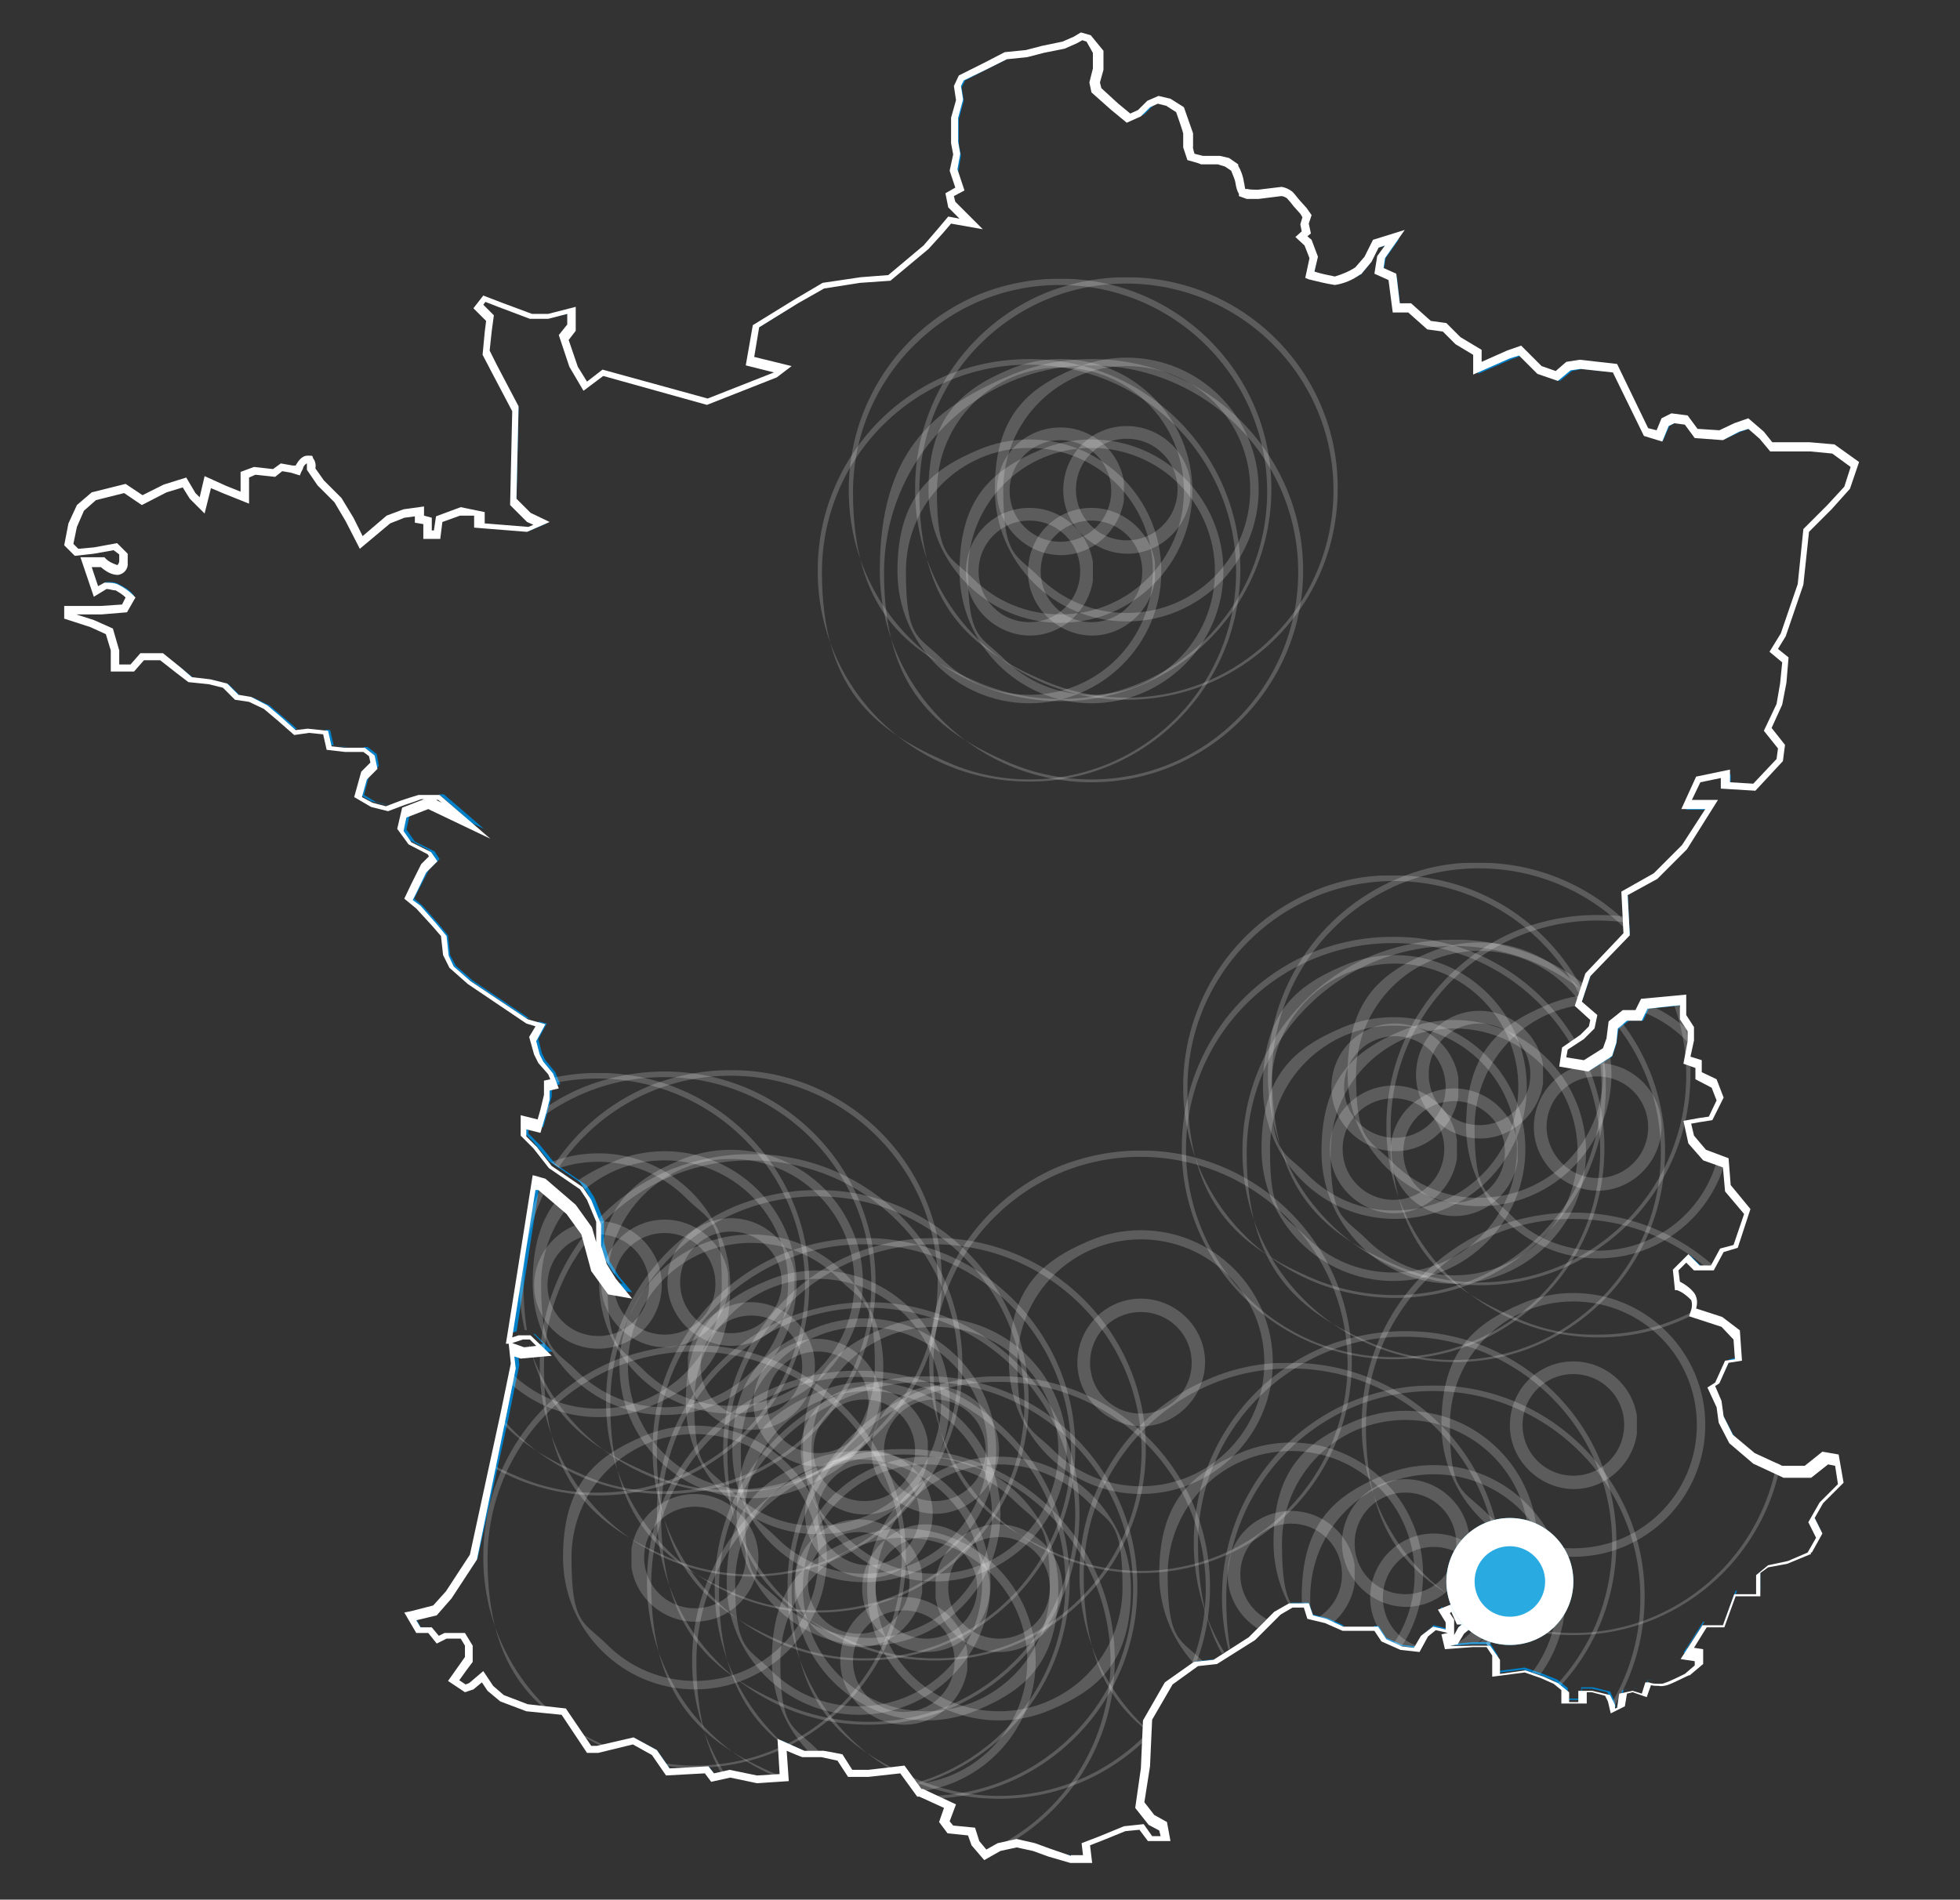 <svg xmlns="http://www.w3.org/2000/svg" xmlns:xlink="http://www.w3.org/1999/xlink" id="Calque_1" data-name="Calque 1" viewBox="0 0 277.8 269.3"><rect x="0" y="0" width="277.8" height="269.3" fill="#333333" stroke="none"/><defs><style> .cls-1 { clip-path: url(#clippath); } .cls-2 { fill: none; } .cls-2, .cls-3, .cls-4, .cls-5, .cls-6 { stroke-width: 0px; } .cls-7 { clip-path: url(#clippath-1); } .cls-8 { clip-path: url(#clippath-4); } .cls-9 { clip-path: url(#clippath-3); } .cls-10 { clip-path: url(#clippath-2); } .cls-11 { clip-path: url(#clippath-7); } .cls-12 { clip-path: url(#clippath-8); } .cls-13 { clip-path: url(#clippath-6); } .cls-14 { clip-path: url(#clippath-5); } .cls-15 { clip-path: url(#clippath-9); } .cls-3 { fill: #adaeb1; } .cls-16 { clip-path: url(#clippath-60); } .cls-17 { clip-path: url(#clippath-69); } .cls-18 { clip-path: url(#clippath-20); } .cls-19 { clip-path: url(#clippath-21); } .cls-20 { clip-path: url(#clippath-24); } .cls-21 { clip-path: url(#clippath-23); } .cls-22 { clip-path: url(#clippath-22); } .cls-23 { clip-path: url(#clippath-25); } .cls-24 { clip-path: url(#clippath-44); } .cls-25 { clip-path: url(#clippath-45); } .cls-26 { clip-path: url(#clippath-40); } .cls-27 { clip-path: url(#clippath-42); } .cls-28 { clip-path: url(#clippath-41); } .cls-29 { clip-path: url(#clippath-47); } .cls-30 { clip-path: url(#clippath-43); } .cls-31 { clip-path: url(#clippath-46); } .cls-32 { clip-path: url(#clippath-48); } .cls-33 { clip-path: url(#clippath-49); } .cls-34 { clip-path: url(#clippath-84); } .cls-35 { clip-path: url(#clippath-88); } .cls-36 { clip-path: url(#clippath-86); } .cls-37 { clip-path: url(#clippath-81); } .cls-38 { clip-path: url(#clippath-83); } .cls-39 { clip-path: url(#clippath-85); } .cls-40 { clip-path: url(#clippath-80); } .cls-41 { clip-path: url(#clippath-87); } .cls-42 { clip-path: url(#clippath-82); } .cls-43 { clip-path: url(#clippath-98); } .cls-44 { clip-path: url(#clippath-89); } .cls-45 { clip-path: url(#clippath-27); } .cls-46 { clip-path: url(#clippath-28); } .cls-47 { clip-path: url(#clippath-26); } .cls-48 { clip-path: url(#clippath-29); } .cls-49 { clip-path: url(#clippath-34); } .cls-50 { clip-path: url(#clippath-35); } .cls-51 { clip-path: url(#clippath-36); } .cls-52 { clip-path: url(#clippath-37); } .cls-53 { clip-path: url(#clippath-39); } .cls-54 { clip-path: url(#clippath-33); } .cls-55 { clip-path: url(#clippath-32); } .cls-56 { clip-path: url(#clippath-30); } .cls-57 { clip-path: url(#clippath-38); } .cls-58 { clip-path: url(#clippath-31); } .cls-59 { clip-path: url(#clippath-95); } .cls-60 { clip-path: url(#clippath-99); } .cls-61 { clip-path: url(#clippath-93); } .cls-62 { clip-path: url(#clippath-94); } .cls-63 { clip-path: url(#clippath-91); } .cls-64 { clip-path: url(#clippath-96); } .cls-65 { clip-path: url(#clippath-90); } .cls-66 { clip-path: url(#clippath-92); } .cls-67 { clip-path: url(#clippath-97); } .cls-68 { clip-path: url(#clippath-53); } .cls-69 { clip-path: url(#clippath-54); } .cls-70 { clip-path: url(#clippath-50); } .cls-71 { clip-path: url(#clippath-51); } .cls-72 { clip-path: url(#clippath-52); } .cls-73 { clip-path: url(#clippath-55); } .cls-74 { clip-path: url(#clippath-56); } .cls-75 { clip-path: url(#clippath-57); } .cls-76 { clip-path: url(#clippath-58); } .cls-77 { clip-path: url(#clippath-79); } .cls-78 { clip-path: url(#clippath-61); } .cls-79 { clip-path: url(#clippath-64); } .cls-80 { clip-path: url(#clippath-62); } .cls-81 { clip-path: url(#clippath-68); } .cls-82 { clip-path: url(#clippath-67); } .cls-83 { clip-path: url(#clippath-73); } .cls-84 { clip-path: url(#clippath-59); } .cls-85 { clip-path: url(#clippath-65); } .cls-86 { clip-path: url(#clippath-63); } .cls-87 { clip-path: url(#clippath-66); } .cls-88 { clip-path: url(#clippath-70); } .cls-89 { clip-path: url(#clippath-75); } .cls-90 { clip-path: url(#clippath-72); } .cls-91 { clip-path: url(#clippath-78); } .cls-92 { clip-path: url(#clippath-71); } .cls-93 { clip-path: url(#clippath-77); } .cls-94 { clip-path: url(#clippath-74); } .cls-95 { clip-path: url(#clippath-76); } .cls-96 { clip-path: url(#clippath-14); } .cls-97 { clip-path: url(#clippath-13); } .cls-98 { clip-path: url(#clippath-12); } .cls-99 { clip-path: url(#clippath-10); } .cls-100 { clip-path: url(#clippath-15); } .cls-101 { clip-path: url(#clippath-17); } .cls-102 { clip-path: url(#clippath-16); } .cls-103 { clip-path: url(#clippath-19); } .cls-104 { clip-path: url(#clippath-11); } .cls-105 { clip-path: url(#clippath-18); } .cls-4 { fill: #0080c8; } .cls-106 { opacity: .2; } .cls-5 { fill: #29abe2; } .cls-6 { fill: #fff; } .cls-107 { clip-path: url(#clippath-112); } .cls-108 { clip-path: url(#clippath-111); } .cls-109 { clip-path: url(#clippath-110); } .cls-110 { clip-path: url(#clippath-105); } .cls-111 { clip-path: url(#clippath-100); } .cls-112 { clip-path: url(#clippath-102); } .cls-113 { clip-path: url(#clippath-103); } .cls-114 { clip-path: url(#clippath-107); } .cls-115 { clip-path: url(#clippath-109); } .cls-116 { clip-path: url(#clippath-104); } .cls-117 { clip-path: url(#clippath-101); } .cls-118 { clip-path: url(#clippath-108); } .cls-119 { clip-path: url(#clippath-106); } </style><clipPath id="clippath"><path class="cls-2" d="M152.4,5.6l-1.7.8-2.9.6-2.3.6-2.9.3-2.8,1.5-3.4,1.7-.6,1.2.3,1.9-.7,2.6v3.5l.3,1.6-.4,2.3.9,2.7-1.5.8.3,1.4,2.7,2.7-3-.5-1.4,1.6-1.9,2.2-5.2,4.4-4.1.3-5.2.8-3.8,2.2-5.8,3.6-.8,4.9,4.7,1.1-1.1.8-9.6,3.8-14.8-4.1-2.7,2-1.6-2.8-1.4-4.1,1.1-1.4v-2.5l-3.3.9h-2.5l-4.4-1.7-2.2-.8-.8,1.1,1.6,1.6-.3,1.9-.3,3,1.1,2.2,3,5.8-.3,13.2,2.2,2.2,1.6.8-1.9.8-6.9-.6v-1.5l-2.7-.5-3,1.1-.3,2.2h-1.4v-1.9l-1.1-.3v-1.1l-2.2.3-2,.7-3.8,3.3-1.6-3.3-1.6-2.7-2.5-2.5-1.5-1.9s.3-1.4-.6-1.4-1.4,1.7-1.4,1.7l-.8-.3-1.4-.3-1.1.8-2.7-.3-1.4.5v3.3l-2.7-1.1-2.5-1.1-.8,3.3-1.4-1.4-1.1-1.9-2.7.8-3.3,1.6-2.5-1.6-4.4,1.1-1.9,1.6-1.1,2.5-.6,2.7,1.1,1.1,2.5-.3,3-.6,1.1,1.1v1.1s0,1.1-.8,1.1c-.8-.2-1.6-.6-2.2-1.1h-2.2l1.4,4.1,1.4-.8c.6,0,1.1,0,1.6.3.7.3,1.4.8,1.9,1.4l-.8,1.6-3.3.3h-4.6v.8l3.3,1.1,2.5,1.1.8,2.7v2.5h2.5l1.4-1.6h2.7l2.5,1.9,1.6,1.4,2.7.3,2.2.5,1.6,1.6,1.9.3,2.2,1.1,1.9,1.6,2.2,1.9,1.9-.3,2.5.3.5,2.2,2.2.3h2.7l1.1.8.3,1.4-1.4,1.4-.8,3,1.9,1.1,2.2.5,2.2-.8,1.2-.4,1.2-.4h2.7l3.8,3.3-5.2-2.5-3.6,1.4-.5,2.5,1.4,1.9,2.7,1.4.6.8-1.4,1.4-1.4,2.7-.8,1.7,1.4,1.1,2.2,2.5,1.4,1.6.3,2.7.8,1.6,2.5,2.2,8.2,5.5,1.9.5-1.1,1.9.5,2.2.6,1.1,1.4,1.6.5,1.4-1.1.3v1.6l-.5,2.2-.5,1.9-2.2-.6v1.9l1.6,1.6,2.2,2.7,4.4,3,1.1,1.6,1.4,3.3v3l.8,2.7,1.4,2.2,1.4,1.6-1.6-.3-2.2-3-1.4-5.2-2.2-3-4.1-3.6-1.1-.3-3.6,22.5,1.6-.5h1.4l1.9,1.9-3,.3-1.6-.5.3,2.5-1.4,6.9-4.3,21.1-3.5,5.4-1.9,2.2-3.3.8h-.2l1.1,1.9h1.6l1.1,1.4,1.1-.5h2.5l.8,1.4v1.9l-.8,1.1-1.4,1.9,1.7,1.1.8-.3,1.6-1.4,1.1,1.6,1.6,1.4,3.6,1.4,5.2.5,3.6,5.3h1.2l5.1-1.2,3,1.6,1.9,2.7,5.5-.3.8,1.1,2.5-.6,3.8.8,3.8-.3-.3-4.7,3,1.4h2.5c0-.1,2.6.5,2.6.5l1.4,2.3h2.6l4.8-.5,2.4,3.3h.3l4.1,1.9-.8,2.2.8,1.1,3,.3.5,1.6,1.4,1.6,1.9-1.1,2.5-.6,2.5.6,2.2.8,3,.8h2.5l-.3-1.9,2.2-.8,3.3-1.4,2.4-.3,1.2,1.6h2.2l-.3-1.7-1.6-.9-1.6-2.1.8-5.4.3-6.7,3-5.2,3.8-2.8,2.7-.3,5.2-3.3,3.6-3.6,1.9-1.1h2.2l.5,1.6,2.2.5,2.5,1.1h4.7l1.1,1.7,2.5,1.1,2.2.3,1.1-1.9,1.4-1.1,2.2.5v-1.9l-.8-1.4,1.4-.5.8,1.9h1.9l-1.7,1.4-.8,1.4-1.4.3.3,1.1,3.6-.3h2.2l1.1,1.6v2.5l4.1-.5,2.5.8,1.9.8,1.4,1.1v1.6h2.5v-1.6h1.4l2.2.5.6,1.1.3,1.1,1.1-.6.3-1.9,1.4-.3,1.6.5.5-1.6c.8.1,1.7.1,2.5,0,.8-.3,3-1.4,3-1.4l1.6-1.4v-1.4l-1.6-.3,2.5-3.8h3l1.6-4.4h3.3v-3l1.4-1.1,2.7-.5,3.3-1.4h-.2l1.4-2.5-1.1-2.2,1.4-2.5,2.7-2.7-.6-3.3-1.6-.3-2.5,1.9h-3.4l-4.1-1.9-3.3-2.7-1.4-2.7-.2-1.6-1.1-2.5.8-.5,1.4-3,1.6-.3-.3-3.6-2.2-1.7-4.1-1.4c.3-.7.3-1.5,0-2.2-.6-.7-1.4-1.2-2.2-1.6l-.3-2.2,1.6-1.6,1.4,1.4h2.2l1.4-2.5,1.9-.6,1.7-4.9-2.7-3.3-.3-3.6-3-1.1-1.9-2.2-.5-2.5,1.6-.3,1.6-.3,1.4-2.7-.8-2.2-2.2-1.1v-1.5l-1.6-.5.5-2.8v-1.7l-1.1-1.7v-2.5l-5.5.6-.8,1.7h-1.9l-1.6,1.4-.3,2.2-.6,1.6-3,1.9-3.3-.6.3-1.9,2.5-1.7,1.4-1.4.3-1.4-2.2-1.9,1.4-4.1,5.5-5.8-.3-5.8,4.4-2.5,4.1-4.1,3.8-6h-3.6l1.6-3.6,3.8-.8v1.6l4.1.3,3.6-3.8.3-1.9-1.9-2.5,1.6-3.6.5-3,.3-3.3-1.6-1.4,1.3-2,2.5-7.1.8-7.7,3.3-3.3,2.5-2.7,1.1-3.3-3-2.2-3.3-.3h-5.5l-1.4-1.6-1.9-1.6-1.6.6-2.2,1.1-3.6-.3-1.4-1.9-1.9-.3-1.1.5-.8,1.9-1.9-.6-4.4-9.1-4.9-.5-1.6.3-1.6,1.4-2.5-.8-2.7-2.7-1.6.5-4.4,1.9v-2.2l-2.7-1.6-1.9-1.9-2.2-.3-2.7-2.5h-1.9l-.5-4.4-1.9-.8.3-1.9,1.9-2.7-2.7.8-1.1,2.2-1.4,1.6c-1,.6-2.1,1.1-3.3,1.4-1.2-.2-2.4-.5-3.6-.8l.5-2.5-.8-2.1-.9-.9.7-.6-.3-1.2.3-1.1-.5-.8-.9-.9s-.8-1-1-1.3c-.4-.2-.8-.4-1.2-.5l-3.3.4h-1.8l-.8-.3c-.1-.5-.3-1-.3-1.5-.2-.7-.4-1.4-.7-2.1l-1.1-.8-1.1-.3h-2.4c0-.1-1.5-.5-1.5-.5l-.4-1.4v-1.9c.1,0-.5-1.7-.5-1.7l-.6-1.7-1.6-1-1.5-.3-1.4.6-1.3,1.3-1.5.7-2-1.6-2.6-2.3-.3-1.1.5-1.9v-2.6l-1.5-1.9-1-.3-1,.6Z"></path></clipPath><clipPath id="clippath-1"><rect class="cls-2" x="167.4" y="132.8" width="60.2" height="60.2"></rect></clipPath><clipPath id="clippath-2"><rect class="cls-2" x="188.4" y="153.9" width="18.1" height="18.1"></rect></clipPath><clipPath id="clippath-3"><rect class="cls-2" x="178.7" y="144.2" width="37.5" height="37.5"></rect></clipPath><clipPath id="clippath-4"><rect class="cls-2" x="167.4" y="132.8" width="60.2" height="60.2"></rect></clipPath><clipPath id="clippath-5"><rect class="cls-2" x="167.6" y="124.1" width="60.2" height="60.2"></rect></clipPath><clipPath id="clippath-6"><rect class="cls-2" x="188.6" y="145.1" width="18.1" height="18.1"></rect></clipPath><clipPath id="clippath-7"><rect class="cls-2" x="178.9" y="135.4" width="37.5" height="37.5"></rect></clipPath><clipPath id="clippath-8"><rect class="cls-2" x="167.6" y="124.1" width="60.2" height="60.2"></rect></clipPath><clipPath id="clippath-9"><rect class="cls-2" x="179.6" y="122.3" width="60.2" height="60.2"></rect></clipPath><clipPath id="clippath-10"><rect class="cls-2" x="200.6" y="143.3" width="18.1" height="18.1"></rect></clipPath><clipPath id="clippath-11"><rect class="cls-2" x="190.9" y="133.6" width="37.5" height="37.5"></rect></clipPath><clipPath id="clippath-12"><rect class="cls-2" x="179.6" y="122.3" width="60.2" height="60.2"></rect></clipPath><clipPath id="clippath-13"><rect class="cls-2" x="176" y="133.2" width="60.2" height="60.2"></rect></clipPath><clipPath id="clippath-14"><rect class="cls-2" x="197" y="154.3" width="18.1" height="18.1"></rect></clipPath><clipPath id="clippath-15"><rect class="cls-2" x="187.3" y="144.6" width="37.5" height="37.5"></rect></clipPath><clipPath id="clippath-16"><rect class="cls-2" x="176" y="133.2" width="60.2" height="60.2"></rect></clipPath><clipPath id="clippath-17"><rect class="cls-2" x="192.9" y="171.9" width="60.2" height="60.2"></rect></clipPath><clipPath id="clippath-18"><rect class="cls-2" x="213.9" y="193" width="18.1" height="18.1"></rect></clipPath><clipPath id="clippath-19"><rect class="cls-2" x="204.3" y="183.3" width="37.5" height="37.5"></rect></clipPath><clipPath id="clippath-20"><rect class="cls-2" x="192.9" y="171.9" width="60.2" height="60.2"></rect></clipPath><clipPath id="clippath-21"><rect class="cls-2" x="196.4" y="129.7" width="60.2" height="60.2"></rect></clipPath><clipPath id="clippath-22"><rect class="cls-2" x="217.4" y="150.7" width="18.1" height="18.1"></rect></clipPath><clipPath id="clippath-23"><rect class="cls-2" x="207.7" y="141" width="37.5" height="37.5"></rect></clipPath><clipPath id="clippath-24"><rect class="cls-2" x="196.4" y="129.7" width="60.2" height="60.2"></rect></clipPath><clipPath id="clippath-25"><rect class="cls-2" x="173.1" y="196.4" width="60.2" height="60.2"></rect></clipPath><clipPath id="clippath-26"><rect class="cls-2" x="194.1" y="217.4" width="18.1" height="18.1"></rect></clipPath><clipPath id="clippath-27"><rect class="cls-2" x="184.4" y="207.7" width="37.5" height="37.5"></rect></clipPath><clipPath id="clippath-28"><rect class="cls-2" x="173.1" y="196.4" width="60.2" height="60.2"></rect></clipPath><clipPath id="clippath-29"><rect class="cls-2" x="169.1" y="188.7" width="60.2" height="60.2"></rect></clipPath><clipPath id="clippath-30"><rect class="cls-2" x="190.2" y="209.7" width="18.1" height="18.1"></rect></clipPath><clipPath id="clippath-31"><rect class="cls-2" x="180.5" y="200" width="37.5" height="37.5"></rect></clipPath><clipPath id="clippath-32"><rect class="cls-2" x="169.1" y="188.7" width="60.2" height="60.2"></rect></clipPath><clipPath id="clippath-33"><rect class="cls-2" x="152.9" y="193.2" width="60.2" height="60.2"></rect></clipPath><clipPath id="clippath-34"><rect class="cls-2" x="173.9" y="214.2" width="18.1" height="18.1"></rect></clipPath><clipPath id="clippath-35"><rect class="cls-2" x="164.2" y="204.5" width="37.5" height="37.5"></rect></clipPath><clipPath id="clippath-36"><rect class="cls-2" x="152.9" y="193.2" width="60.2" height="60.2"></rect></clipPath><clipPath id="clippath-37"><rect class="cls-2" x="131.6" y="163.1" width="60.2" height="60.2"></rect></clipPath><clipPath id="clippath-38"><rect class="cls-2" x="152.7" y="184.1" width="18.1" height="18.1"></rect></clipPath><clipPath id="clippath-39"><rect class="cls-2" x="143" y="174.4" width="37.5" height="37.5"></rect></clipPath><clipPath id="clippath-40"><rect class="cls-2" x="131.6" y="163.1" width="60.2" height="60.2"></rect></clipPath><clipPath id="clippath-41"><rect class="cls-2" x="98" y="205.4" width="60.2" height="60.2"></rect></clipPath><clipPath id="clippath-42"><rect class="cls-2" x="119" y="226.4" width="18.1" height="18.1"></rect></clipPath><clipPath id="clippath-43"><rect class="cls-2" x="109.3" y="216.7" width="37.5" height="37.5"></rect></clipPath><clipPath id="clippath-44"><rect class="cls-2" x="98" y="205.4" width="60.2" height="60.2"></rect></clipPath><clipPath id="clippath-45"><rect class="cls-2" x="-154.2" y="123" width="60.2" height="60.2"></rect></clipPath><clipPath id="clippath-46"><rect class="cls-2" x="-133.2" y="144" width="18.1" height="18.1"></rect></clipPath><clipPath id="clippath-47"><rect class="cls-2" x="-142.9" y="134.3" width="37.5" height="37.5"></rect></clipPath><clipPath id="clippath-48"><rect class="cls-2" x="-154.2" y="123" width="60.2" height="60.2"></rect></clipPath><clipPath id="clippath-49"><rect class="cls-2" x="101.2" y="195.1" width="60.2" height="60.2"></rect></clipPath><clipPath id="clippath-50"><rect class="cls-2" x="122.2" y="216.1" width="18.1" height="18.1"></rect></clipPath><clipPath id="clippath-51"><rect class="cls-2" x="112.5" y="206.4" width="37.5" height="37.5"></rect></clipPath><clipPath id="clippath-52"><rect class="cls-2" x="101.2" y="195.1" width="60.2" height="60.2"></rect></clipPath><clipPath id="clippath-53"><rect class="cls-2" x="111.6" y="195.1" width="60.2" height="60.2"></rect></clipPath><clipPath id="clippath-54"><rect class="cls-2" x="132.6" y="216.1" width="18.1" height="18.1"></rect></clipPath><clipPath id="clippath-55"><rect class="cls-2" x="122.9" y="206.4" width="37.5" height="37.5"></rect></clipPath><clipPath id="clippath-56"><rect class="cls-2" x="111.6" y="195.1" width="60.2" height="60.2"></rect></clipPath><clipPath id="clippath-57"><rect class="cls-2" x="68.4" y="190.7" width="60.2" height="60.2"></rect></clipPath><clipPath id="clippath-58"><rect class="cls-2" x="89.5" y="211.8" width="18.1" height="18.1"></rect></clipPath><clipPath id="clippath-59"><rect class="cls-2" x="79.8" y="202.1" width="37.5" height="37.5"></rect></clipPath><clipPath id="clippath-60"><rect class="cls-2" x="68.4" y="190.7" width="60.2" height="60.2"></rect></clipPath><clipPath id="clippath-61"><rect class="cls-2" x="92.4" y="175.5" width="60.2" height="60.2"></rect></clipPath><clipPath id="clippath-62"><rect class="cls-2" x="113.4" y="196.6" width="18.1" height="18.1"></rect></clipPath><clipPath id="clippath-63"><rect class="cls-2" x="103.7" y="186.9" width="37.5" height="37.5"></rect></clipPath><clipPath id="clippath-64"><rect class="cls-2" x="92.4" y="175.5" width="60.2" height="60.2"></rect></clipPath><clipPath id="clippath-65"><rect class="cls-2" x="91.6" y="194.3" width="60.2" height="60.2"></rect></clipPath><clipPath id="clippath-66"><rect class="cls-2" x="112.6" y="215.4" width="18.1" height="18.1"></rect></clipPath><clipPath id="clippath-67"><rect class="cls-2" x="102.9" y="205.7" width="37.5" height="37.5"></rect></clipPath><clipPath id="clippath-68"><rect class="cls-2" x="91.6" y="194.3" width="60.2" height="60.2"></rect></clipPath><clipPath id="clippath-69"><rect class="cls-2" x="85.8" y="168.7" width="60.2" height="60.2"></rect></clipPath><clipPath id="clippath-70"><rect class="cls-2" x="106.8" y="189.8" width="18.1" height="18.1"></rect></clipPath><clipPath id="clippath-71"><rect class="cls-2" x="97.1" y="180.1" width="37.5" height="37.5"></rect></clipPath><clipPath id="clippath-72"><rect class="cls-2" x="85.8" y="168.7" width="60.2" height="60.2"></rect></clipPath><clipPath id="clippath-73"><rect class="cls-2" x="76.4" y="163.6" width="60.2" height="60.2"></rect></clipPath><clipPath id="clippath-74"><rect class="cls-2" x="97.5" y="184.6" width="18.1" height="18.1"></rect></clipPath><clipPath id="clippath-75"><rect class="cls-2" x="87.8" y="174.9" width="37.5" height="37.5"></rect></clipPath><clipPath id="clippath-76"><rect class="cls-2" x="76.4" y="163.6" width="60.2" height="60.2"></rect></clipPath><clipPath id="clippath-77"><rect class="cls-2" x="64.1" y="151.9" width="60.2" height="60.2"></rect></clipPath><clipPath id="clippath-78"><rect class="cls-2" x="85.1" y="172.9" width="18.1" height="18.1"></rect></clipPath><clipPath id="clippath-79"><rect class="cls-2" x="75.4" y="163.2" width="37.5" height="37.5"></rect></clipPath><clipPath id="clippath-80"><rect class="cls-2" x="64.1" y="151.9" width="60.2" height="60.2"></rect></clipPath><clipPath id="clippath-81"><rect class="cls-2" x="73.5" y="151.7" width="60.2" height="60.2"></rect></clipPath><clipPath id="clippath-82"><rect class="cls-2" x="94.5" y="172.7" width="18.1" height="18.1"></rect></clipPath><clipPath id="clippath-83"><rect class="cls-2" x="84.8" y="163" width="37.5" height="37.5"></rect></clipPath><clipPath id="clippath-84"><rect class="cls-2" x="73.5" y="151.7" width="60.2" height="60.2"></rect></clipPath><clipPath id="clippath-85"><rect class="cls-2" x="54.7" y="152.1" width="60.2" height="60.2"></rect></clipPath><clipPath id="clippath-86"><rect class="cls-2" x="75.7" y="173.1" width="18.1" height="18.1"></rect></clipPath><clipPath id="clippath-87"><rect class="cls-2" x="66" y="163.4" width="37.5" height="37.5"></rect></clipPath><clipPath id="clippath-88"><rect class="cls-2" x="54.7" y="152.1" width="60.2" height="60.2"></rect></clipPath><clipPath id="clippath-89"><rect class="cls-2" x="93.1" y="184.6" width="60.2" height="60.2"></rect></clipPath><clipPath id="clippath-90"><rect class="cls-2" x="114.1" y="205.6" width="18.1" height="18.1"></rect></clipPath><clipPath id="clippath-91"><rect class="cls-2" x="104.4" y="195.9" width="37.5" height="37.5"></rect></clipPath><clipPath id="clippath-92"><rect class="cls-2" x="93.1" y="184.6" width="60.2" height="60.2"></rect></clipPath><clipPath id="clippath-93"><rect class="cls-2" x="120.2" y="39.5" width="60.2" height="60.2"></rect></clipPath><clipPath id="clippath-94"><rect class="cls-2" x="141.2" y="60.6" width="18.1" height="18.1"></rect></clipPath><clipPath id="clippath-95"><rect class="cls-2" x="131.5" y="50.9" width="37.5" height="37.5"></rect></clipPath><clipPath id="clippath-96"><rect class="cls-2" x="120.2" y="39.5" width="60.2" height="60.2"></rect></clipPath><clipPath id="clippath-97"><rect class="cls-2" x="129.6" y="39.3" width="60.2" height="60.2"></rect></clipPath><clipPath id="clippath-98"><rect class="cls-2" x="150.6" y="60.4" width="18.1" height="18.1"></rect></clipPath><clipPath id="clippath-99"><rect class="cls-2" x="140.9" y="50.7" width="37.5" height="37.5"></rect></clipPath><clipPath id="clippath-100"><rect class="cls-2" x="129.6" y="39.3" width="60.2" height="60.2"></rect></clipPath><clipPath id="clippath-101"><rect class="cls-2" x="124.6" y="50.9" width="60.2" height="60.2"></rect></clipPath><clipPath id="clippath-102"><rect class="cls-2" x="145.6" y="72" width="18.1" height="18.1"></rect></clipPath><clipPath id="clippath-103"><rect class="cls-2" x="135.9" y="62.3" width="37.5" height="37.5"></rect></clipPath><clipPath id="clippath-104"><rect class="cls-2" x="124.6" y="50.9" width="60.2" height="60.2"></rect></clipPath><clipPath id="clippath-105"><rect class="cls-2" x="115.8" y="50.9" width="60.2" height="60.2"></rect></clipPath><clipPath id="clippath-106"><rect class="cls-2" x="136.8" y="72" width="18.1" height="18.1"></rect></clipPath><clipPath id="clippath-107"><rect class="cls-2" x="127.1" y="62.3" width="37.5" height="37.5"></rect></clipPath><clipPath id="clippath-108"><rect class="cls-2" x="115.8" y="50.9" width="60.2" height="60.2"></rect></clipPath><clipPath id="clippath-109"><rect class="cls-2" x="102.4" y="175.5" width="60.2" height="60.2"></rect></clipPath><clipPath id="clippath-110"><rect class="cls-2" x="123.5" y="196.5" width="18.1" height="18.1"></rect></clipPath><clipPath id="clippath-111"><rect class="cls-2" x="113.8" y="186.8" width="37.5" height="37.5"></rect></clipPath><clipPath id="clippath-112"><rect class="cls-2" x="102.4" y="175.5" width="60.2" height="60.2"></rect></clipPath></defs><g id="Groupe_1296" data-name="Groupe 1296"><g id="Groupe_577" data-name="Groupe 577"><g id="Groupe_1203" data-name="Groupe 1203"><g id="Groupe_557" data-name="Groupe 557"><g class="cls-1"><g id="Groupe_556" data-name="Groupe 556"><path id="Trac&#xE9;_487" data-name="Trac&#xE9; 487" class="cls-4" d="M154.6,263.9h-2.9l-3.1-.8-2.2-.8-2.4-.5-2.4.5-2.1,1.2-1.6-1.9-.5-1.5-3-.3-1-1.3.8-2.1-3.8-1.8h-.4l-2.4-3.3-4.7.5h-2.8l-1.4-2.3-2.5-.5h-2.6c0,.1-2.6-1.1-2.6-1.1l.3,4.5-4.2.3-3.8-.8-2.6.6-.8-1.1-5.5.3-2-2.8-2.9-1.6-5,1.2h-1.4l-3.6-5.4-5.1-.5-3.7-1.4-1.7-1.4-.9-1.4-1.4,1.2-1,.3-2-1.4,1.6-2.2.8-1v-1.7l-.7-1.1h-2.2l-1.3.6-1.2-1.5h-1.7l-1.4-2.5h.6c0-.1,3.2-.9,3.2-.9l1.8-2.1,3.5-5.3,4.4-20.4,1.4-6.8-.3-2.9,2,.7,2.3-.2-1.4-1.4h-1.1l-2.1.7,3.7-23.3,1.5.4,4.2,3.6h0l2.2,3.1,1.4,5.2,2.1,2.9h.7c0,.1-.9-.9-.9-.9l-1.4-2.3-.8-2.8v-3l-1.3-3.2-1-1.6-4.4-3-2.2-2.8-1.7-1.7v-2.4l2.3.6.5-1.6.5-2.2v-1.8l1-.2-.4-1-1.4-1.6-.6-1.2-.6-2.3,1-1.7-1.6-.5h0l-8.3-5.5h0l-2.5-2.2-.9-1.8-.3-2.7-1.3-1.6-2.2-2.4-1.6-1.2.9-1.9,1.4-2.8,1.2-1.2-.4-.5-2.7-1.4-1.5-2.1.6-2.8,3.8-1.5,3.3,1.5-2-1.7h-2.6l-1.2.4-1.2.4-2.3.9-2.3-.6-2.2-1.2.9-3.3,1.3-1.3-.2-1.1-.9-.7h-2.7l-2.4-.3-.4-2.6-2.2-.2-2,.3-2.3-2-1.9-1.6-2.1-1.1-2-.3-1.7-1.7-2.1-.5-2.8-.3-1.7-1.4-2.4-1.9h-2.5l-1.4,1.7h-2.9v-2.7l-.8-2.6-2.3-1-3.5-1.2v-1.3h5l3.1-.3.6-1.3c-.5-.5-1-.9-1.6-1.1-.5-.2-1-.2-1.5-.3l-1.6,1-1.6-4.9h2.8c.6.6,1.3,1,2,1.1.5,0,.5-.8.5-.8v-1l-.9-.9-2.9.5-2.6.3-1.3-1.3.6-2.9,1.1-2.6,2-1.7,4.6-1.1,2.4,1.6,3.2-1.6,3-.9,1.2,2.1,1,1,.8-3.1,2.8,1.2,2.3.9v-3l1.6-.7,2.7.3,1.1-.8,1.5.3.5.2c.2-.5.8-1.6,1.6-1.6s.5,0,.6.3c.2.4.3.9.2,1.3l1.3,1.8,2.5,2.5,1.7,2.8,1.5,2.9,3.6-3.1,2.3-.9,2.6-.3v1.2l1.1.3v1.9h.8l.3-2.1,3.3-1.2,3.1.6v1.6l6.5.5,1.2-.5-1.1-.6-2.3-2.3.3-13.2-3-5.7-1.1-2.3.3-3.1.2-1.8-1.7-1.7,1.1-1.5,2.3.8,4.3,1.6h2.4l3.6-.9v3l-1.1,1.3,1.3,3.9,1.4,2.4,2.3-1.8,14.9,4.1,9.5-3.8.5-.4-4.3-1,.9-5.4,5.9-3.6,3.9-2.2,5.3-.8,4-.3,5.1-4.3,1.9-2.2,1.5-1.8,2.2.4-2.1-2.1-.3-1.5h.6c0-.1.3,1.2.3,1.2l3.4,3.4-3.8-.7-1.3,1.5-1.9,2.2h0l-5.3,4.5-4.2.3-5.1.8-3.8,2.2-5.6,3.5-.8,4.5,5,1.2-1.7,1.2-9.7,3.9h0l-14.7-4.1-2.6,2-1.8-3.1h0l-1.4-4.3,1.1-1.4v-2l-3,.7h-2.6l-4.4-1.7-2-.7-.5.7,1.6,1.6-.3,2.1-.3,2.9,1.1,2.1,3.1,5.8h0c0,0-.3,13.1-.3,13.1l2.1,2.1,2.2,1.1-2.6,1.1-7.2-.6v-1.7l-2.4-.5-2.8,1-.3,2.5h-2v-2l-1.1-.3v-1l-1.7.3-2.1.8-4.1,3.5-1.8-3.6-1.7-2.7-2.5-2.5-1.5-2.1h0c0-.4,0-.7,0-1,0,0,0,0-.2,0-.5,0-.9,1-1.1,1.4v.3c0,0-1-.4-1-.4l-1.2-.2-1.1.8-2.8-.2-1.1.4v3.5l-3.2-1.3-2.1-1-.9,3.5-1.8-1.7-1-1.7-2.5.7-3.4,1.7-2.5-1.7-4.2,1-1.8,1.6-1,2.4-.6,2.6.9.9,2.3-.3,3.2-.6,1.3,1.3v1.2c0,.5-.2,1.4-1.1,1.4-.8-.2-1.6-.5-2.3-1.1h-1.7l1.1,3.3,1.1-.7h.1c.6,0,1.2,0,1.7.3.8.4,1.5.8,2,1.4l.2.2-1,2-3.5.3h-4.3v.4l3.1,1,2.6,1.2.9,2.9v2.2h2l1.4-1.6h3l2.6,2,1.6,1.3,2.7.3,2.3.6,1.6,1.6,1.9.3,2.3,1.1,2,1.7,2.1,1.8,1.8-.3,2.7.3.5,2.2,2,.2h2.8l1.3,1,.3,1.7-1.4,1.4-.7,2.7,1.7,1,2.1.5,2.1-.8,1.2-.4,1.3-.4h2.9l5.7,4.9-7.2-3.4-3.3,1.3-.5,2.2,1.2,1.7,2.8,1.4.7,1.1-1.5,1.5-1.4,2.7-.7,1.4,1.2,1,2.2,2.5,1.4,1.7.3,2.8.8,1.5,2.4,2.1,8.2,5.5,2.3.6-1.2,2.2.5,2,.5,1,1.4,1.7.7,1.7-1.2.3v1.4l-.6,2.2-.6,2.2-2.1-.5v1.4l1.6,1.6,2.2,2.7,4.4,3,1.1,1.7h0l1.4,3.4v3l.8,2.7,1.3,2.1,1.9,2.3-2.6-.4-2.3-3.2-1.4-5.2-2.1-2.9-4-3.5-.7-.2-3.4,21.7,1.2-.4h1.5l2.5,2.5-3.7.3-1.2-.4.2,2h0l-1.4,6.9-4.5,20.5-3.6,5.4-2,2.3-3.2.8.8,1.4h1.5l1,1.3.9-.5h2.7l1,1.6v2.1l-.9,1.2-1.2,1.7,1.3.8.6-.2,1.9-1.6,1.3,1.9,1.6,1.3,3.5,1.3,5.3.6,3.6,5.3h1l5.1-1.2,3.2,1.7,1.9,2.7,5.5-.3.8,1.1,2.3-.5,3.9.8,3.5-.3-.3-4.9,3.4,1.6h2.5c0-.1,2.8.5,2.8.5l1.4,2.2h2.4l5-.6,2.4,3.3h.2l4.4,2.1-.9,2.3.6.9,3.1.3.6,1.8,1.2,1.4,1.7-1,2.6-.6,2.6.6,2.2.8,3,.8h2.1l-.3-1.8,2.4-.9,3.3-1.4,2.6-.3,1.2,1.7h1.7l-.2-1.2-1.6-.9-1.8-2.3.8-5.5.3-6.8h0c0-.1,3.1-5.4,3.1-5.4l4-2.8,2.8-.3,5.1-3.2,3.6-3.6,2-1.2h2.5l.6,1.7,2.1.5h0l2.4,1.1h4.8l1.1,1.7,2.3,1,1.9.2,1-1.8,1.5-1.2,2,.5v-1.4l-1-1.6,2-.8.9,2h2.6l-2.3,1.9-.9,1.4-1.2.2v.5c.1,0,3.4-.3,3.4-.3h2.4l1.2,1.9v2.2l3.8-.5,2.6.9,2,.8,1.5,1.2v1.5h1.9v-1.6h1.7l2.4.6.6,1.3.2.8.6-.3.3-2,1.7-.3,1.4.5.5-1.6h.3c.8.1,1.6.1,2.3,0,.7-.2,2.7-1.2,2.9-1.3l1.5-1.3v-1l-1.9-.3,2.8-4.4h3l1.6-4.4h3.2v-2.4l1.5-1.2,2.8-.6,2.9-1.2,1.3-2.3-1.1-2.2,1.5-2.7,2.7-2.7-.5-2.9-1.3-.2-2.5,1.9h-3.3l-4.2-2-3.4-2.8-1.4-2.9-.3-2.2-1.2-2.7,1-.6,1.4-3.1,1.5-.3-.2-3.1-2-1.5-4.4-1.5v-.3c.4-.6.4-1.3.1-1.9-.6-.6-1.3-1.2-2.1-1.5h-.1c0-.1-.3-2.6-.3-2.6l2-2,1.5,1.5h1.9l1.3-2.4,1.9-.5,1.5-4.6-2.7-3.2-.3-3.5-2.9-1.1-2-2.3-.6-2.8,2-.3,1.5-.2,1.2-2.5-.7-2-2.3-1.1v-1.6l-1.7-.6.6-3v-1.5l-1.1-1.6v-2.2l-5,.5-.8,1.7h-2l-1.5,1.2-.3,2.1-.6,1.8-3.2,2-3.7-.6.3-2.4,2.6-1.7,1.3-1.3.2-1.1-2.2-1.9,1.5-4.4,5.4-5.7-.3-5.8,4.5-2.5,4.1-4.1,3.5-5.5h-3.5l1.9-4.1,4.4-.9v1.7l3.7.2,3.4-3.7.2-1.7-2-2.5,1.7-3.7.5-3,.3-3.1-1.7-1.4,1.5-2.4,2.5-7.1.8-7.8,3.4-3.4,2.4-2.7,1-3-2.8-2-3.2-.3h-5.6l-1.4-1.7-1.8-1.5-1.5.5-2.3,1.1-3.8-.3-1.4-1.9-1.7-.2-.9.5-.9,2.1-2.3-.7-4.4-9-4.7-.5-1.5.3-1.7,1.4-2.7-.9-2.7-2.7-1.4.5-4.8,2.1v-2.5l-2.6-1.6-1.9-1.9-2.2-.3-2.7-2.5h-2.1l-.6-4.5-2-.8.3-2.2,1.5-2.1-1.8.5-1.1,2.1-1.4,1.7h0c-1.1.6-2.2,1.1-3.4,1.4-1.2-.2-2.5-.5-3.7-.8h-.3c0,0,.6-2.8.6-2.8l-.7-2-1.1-1,.8-.7-.2-1.1.3-1.1-.4-.6-.9-1c-.2-.3-.8-1.1-1-1.3-.3-.2-.7-.3-1-.4l-3.2.4h-1.6l-1-.3v-.2c-.2-.5-.3-1-.4-1.5-.2-.6-.4-1.3-.6-1.9l-1-.7-1-.3h-2.4c0-.1-1.7-.6-1.7-.6l-.5-1.6v-1.9c.1,0-1-3.3-1-3.3l-1.5-.9-1.3-.3-1.2.5-1.3,1.3-1.8.8-2.1-1.8-2.7-2.4-.3-1.3.5-1.9v-2.2l-1.4-1.7-.8-.2-.8.5-1.8.8-2.9.6-2.3.6-2.9.3-2.8,1.4-3.3,1.7-.5,1,.3,1.9-.7,2.6v3.5l.3,1.7-.4,2.3.8,2.6-.6.2-.9-2.8.5-2.3-.3-1.6v-3.6l.7-2.5-.3-2,.7-1.4,3.5-1.8,2.9-1.5,3-.3,2.3-.6,2.9-.6,1.7-.8,1-.6,1.3.3,1.7,2.1v2.6l-.5,1.9.2.9,2.5,2.2,1.8,1.5,1.3-.6,1.3-1.3,1.5-.7,1.6.4,1.8,1.1,1.3,3.6v1.9c-.1,0,.3,1.2.3,1.2l1.4.4h2.4c0,.1,1.2.5,1.2.5l1.2.9h0c.3.8.5,1.5.7,2.3.1.4.2.8.3,1.2l.6.2h1.5l3.3-.4h.1c.5.1.9.3,1.3.6.3.3.9,1.2,1,1.3l.9,1,.6.9-.4,1.2.3,1.3-.6.5.7.7.8,2.3-.5,2.3c1,.3,2.1.6,3.2.7,1.1-.3,2.1-.7,3.1-1.3l1.3-1.6,1.1-2.3,3.7-1.1-2.4,3.4-.2,1.6,1.9.8.5,4.3h1.8l2.8,2.5,2.2.3,2,2,2.9,1.7v1.9l4-1.7,1.8-.6,2.8,2.8,2.2.7,1.6-1.3,1.8-.3,5.2.6,4.4,9.1,1.5.4.8-1.8,1.3-.6,2.2.3,1.4,1.9,3.3.3,2.1-1.1,1.8-.6,2.1,1.8,1.3,1.6h5.4l3.4.3,3.3,2.4-1.2,3.6-2.5,2.8-3.2,3.2-.8,7.6-2.5,7.2-1.2,2,1.6,1.3-.3,3.5-.6,3.1-1.6,3.4,1.9,2.4-.3,2.2-3.7,4-4.6-.3v-1.6l-3.3.7-1.4,3h3.6l-4.2,6.5-4.2,4.2-4.3,2.4.3,5.7-5.5,5.8-1.3,3.9,2.2,1.9-.3,1.6-1.5,1.5-2.4,1.6-.2,1.5,2.9.5,2.8-1.8.5-1.5.3-2.3,1.8-1.5h1.8l.8-1.6,6-.6v2.7l1.1,1.6v1.8l-.5,2.5,1.6.5v1.7l2.1,1.1.9,2.4-1.5,3-1.8.3-1.3.2.5,2.1,1.8,2.1,3.1,1.1.3,3.7,2.8,3.4-1.8,5.3-2,.6-1.4,2.5h-2.5l-1.2-1.2-1.3,1.3.2,1.9c.8.4,1.6,1,2.2,1.7.3.7.4,1.5.1,2.2l3.9,1.3,2.3,1.8.3,4-1.8.3-1.3,3-.7.5,1,2.3.3,2.2,1.3,2.6,3.2,2.7,4,1.9h3.4l2.5-1.9,2,.3.6,3.7-2.8,2.8-1.3,2.3,1.1,2.2-1.4,2.6h0c0,.1-3.3,1.5-3.3,1.5l-2.7.5-1.2,1v3.2h-3.4l-1.6,4.4h-3.1l-2.1,3.3,1.4.2v1.8l-1.8,1.5h0c-.1,0-2.2,1.1-3.1,1.4-.8.2-1.6.2-2.4,0l-.6,1.7-1.9-.6-1.1.2-.3,1.9-1.6.8-.4-1.4-.5-.9-2-.5h-1v1.6h-3.1v-1.8l-1.2-1-1.9-.8-2.4-.8-4.4.6v-2.7l-1-1.4h-2l-3.8.3-.4-1.7,1.6-.3.8-1.3,1-.9h-1.3l-.8-1.8-.8.3.7,1.1v2.4l-2.4-.6-1.2,1-1.2,2.1-2.4-.3-2.6-1.2-1.1-1.6h-4.6l-2.5-1.1-2.3-.6-.5-1.6h-1.9l-1.8,1-3.6,3.6-5.3,3.4-2.7.3-3.7,2.7-2.9,5.1-.3,6.7-.8,5.2,1.5,2,1.7.9.5,2.2h-2.8l-1.2-1.6-2.2.2-3.3,1.4-2,.7.5,1.1Z"></path><path id="Trac&#xE9;_488" data-name="Trac&#xE9; 488" class="cls-3" d="M268.4,263.5l-1-1.9-.3-5.9-.7-1.1-1.3-1-.2-3.6.6-1.7-.8-2.6-.5-2.1-.4-.6-.9-.5-1.5,1,.2,1,.8,1-.9.7.4.8-.6.7v.9l1,.9v1.4l-.6,1.3-.7.3-.8-1.1h-1.4c0,.1-.3,0-.3,0h-1.2l-1.1,1-.4,1.7-2.5.5-2,1.7-.4,1.1h-1c0-.1-.5-.7-.5-.7l-.3,1.7-.7.3-.2,1.6.3.7-1.1.8-.3.8h-.8v1.1l1,.7,1.7,1v.8c.1,0-.9.3-.9.3l-1.6.3v.7l.6.6v2c.1,0,2.2.7,2.2.7l.8.2.7,1.1-.5.7-.8.3-.6,1.1-.6.7.3,1.7h1.5c0-.1.4.2.4.2l1.4-.7.4.4-.7,1.5.7.7-1.2.9-.8,1.7,2.1.5,3,.3-1.3,1.5s-.6-.2-.9-.1h0c-.1.6-.4,1.2-.7,1.7l1,1.1,1.8,1.1,3.3.9,1,.4.9.4-.6,1.1h1.6c0-.1.3.6.3.6h1.6l.4-1.9-1-.2,1.4-1.5-.5-.5v-.9c.1,0,1.9-1,1.9-1v-1.1c.1,0-1.1-.1-1.1-.1l-.8.7v-1h1.6c0-.1.5-1.3.5-1.3l.4-3.4-.3-1.5v-4.3c-.1,0,2.2-3.3,2.2-3.3l.3-5.9Z"></path><g id="Groupe_258" data-name="Groupe 258"><g class="cls-7"><g id="Groupe_257" data-name="Groupe 257"><g id="Groupe_250" data-name="Groupe 250" class="cls-106"><g id="Groupe_249" data-name="Groupe 249"><g class="cls-10"><g id="Groupe_248" data-name="Groupe 248"><path id="Trac&#xE9;_489" data-name="Trac&#xE9; 489" class="cls-6" d="M197.5,153.9c5,0,9.1,4.1,9.1,9s-4.1,9.1-9,9.1-9.1-4.1-9.1-9h0c-.1-5.1,4-9.1,9-9.1ZM197.5,170.1c4,0,7.2-3.2,7.2-7.2s-3.2-7.2-7.2-7.2-7.2,3.2-7.2,7.2,3.2,7.2,7.2,7.2Z"></path></g></g></g></g><g id="Groupe_253" data-name="Groupe 253" class="cls-106"><g id="Groupe_252" data-name="Groupe 252"><g class="cls-9"><g id="Groupe_251" data-name="Groupe 251"><path id="Trac&#xE9;_490" data-name="Trac&#xE9; 490" class="cls-6" d="M197.5,144.2c10.3,0,18.7,8.4,18.7,18.7s-8.4,18.7-18.7,18.7-18.7-8.4-18.7-18.7,4.5-14.3,11.4-17.2c2.3-1,4.8-1.5,7.3-1.5ZM197.5,180.4c9.7,0,17.5-7.8,17.5-17.5s-7.8-17.5-17.5-17.5-17.5,7.8-17.5,17.5,1.8,9.1,5.1,12.4c3.3,3.3,7.7,5.1,12.4,5.1Z"></path></g></g></g></g><g id="Groupe_256" data-name="Groupe 256" class="cls-106"><g id="Groupe_255" data-name="Groupe 255"><g class="cls-8"><g id="Groupe_254" data-name="Groupe 254"><path id="Trac&#xE9;_491" data-name="Trac&#xE9; 491" class="cls-6" d="M197.5,132.8c16.6,0,30,13.5,29.9,30,0,16.6-13.5,30-30,29.9s-30-13.5-29.9-30c0-12,7.2-22.9,18.3-27.6,3.7-1.5,7.6-2.3,11.7-2.3ZM197.5,192.4c16.2,0,29.4-13.2,29.3-29.4s-13.2-29.4-29.4-29.3c-16.2,0-29.4,13.2-29.3,29.4,0,11.8,7.1,22.4,17.9,27,3.6,1.5,7.5,2.3,11.5,2.3Z"></path></g></g></g></g></g></g></g><g id="Groupe_269" data-name="Groupe 269"><g class="cls-14"><g id="Groupe_268" data-name="Groupe 268"><g id="Groupe_261" data-name="Groupe 261" class="cls-106"><g id="Groupe_260" data-name="Groupe 260"><g class="cls-13"><g id="Groupe_259" data-name="Groupe 259"><path id="Trac&#xE9;_492" data-name="Trac&#xE9; 492" class="cls-6" d="M197.7,145.1c5,0,9.1,4.1,9.1,9s-4.1,9.1-9,9.1-9.1-4.1-9.1-9h0c0-5.1,4-9.1,9-9.1ZM197.7,161.3c4,0,7.2-3.2,7.2-7.2s-3.2-7.2-7.2-7.2-7.2,3.2-7.2,7.2,3.2,7.2,7.2,7.2Z"></path></g></g></g></g><g id="Groupe_264" data-name="Groupe 264" class="cls-106"><g id="Groupe_263" data-name="Groupe 263"><g class="cls-11"><g id="Groupe_262" data-name="Groupe 262"><path id="Trac&#xE9;_493" data-name="Trac&#xE9; 493" class="cls-6" d="M197.7,135.4c10.3,0,18.7,8.4,18.7,18.7s-8.4,18.7-18.7,18.7-18.7-8.4-18.7-18.7,4.5-14.3,11.4-17.2c2.3-1,4.8-1.5,7.3-1.5ZM197.7,171.6c9.7,0,17.5-7.8,17.5-17.5s-7.8-17.5-17.5-17.5-17.5,7.8-17.5,17.5,1.8,9.1,5.1,12.4c3.3,3.3,7.7,5.2,12.4,5.1Z"></path></g></g></g></g><g id="Groupe_267" data-name="Groupe 267" class="cls-106"><g id="Groupe_266" data-name="Groupe 266"><g class="cls-12"><g id="Groupe_265" data-name="Groupe 265"><path id="Trac&#xE9;_494" data-name="Trac&#xE9; 494" class="cls-6" d="M197.7,124.1c16.6,0,30,13.5,29.9,30,0,16.6-13.5,30-30,29.9s-30-13.5-29.9-30c0-12,7.2-22.9,18.3-27.6,3.7-1.6,7.7-2.4,11.7-2.3ZM197.7,183.6c16.2,0,29.3-13.2,29.3-29.4s-13.2-29.3-29.4-29.3-29.3,13.2-29.3,29.4,7.1,22.4,17.9,27c3.6,1.5,7.5,2.3,11.5,2.3h0Z"></path></g></g></g></g></g></g></g><g id="Groupe_280" data-name="Groupe 280"><g class="cls-15"><g id="Groupe_279" data-name="Groupe 279"><g id="Groupe_272" data-name="Groupe 272" class="cls-106"><g id="Groupe_271" data-name="Groupe 271"><g class="cls-99"><g id="Groupe_270" data-name="Groupe 270"><path id="Trac&#xE9;_495" data-name="Trac&#xE9; 495" class="cls-6" d="M209.7,143.3c5,0,9.1,4.1,9.1,9s-4.1,9.1-9,9.1-9.1-4.1-9.1-9h0c0-5.1,4-9.1,9-9.1ZM209.7,159.5c4,0,7.2-3.2,7.2-7.2s-3.2-7.2-7.2-7.2-7.2,3.2-7.2,7.2,3.2,7.2,7.2,7.2Z"></path></g></g></g></g><g id="Groupe_275" data-name="Groupe 275" class="cls-106"><g id="Groupe_274" data-name="Groupe 274"><g class="cls-104"><g id="Groupe_273" data-name="Groupe 273"><path id="Trac&#xE9;_496" data-name="Trac&#xE9; 496" class="cls-6" d="M209.7,133.6c10.3,0,18.7,8.4,18.7,18.7s-8.4,18.7-18.7,18.7-18.7-8.4-18.7-18.7,4.5-14.3,11.4-17.2c2.3-1,4.8-1.5,7.3-1.5ZM209.7,169.8c9.7,0,17.5-7.8,17.5-17.5s-7.8-17.5-17.5-17.5-17.5,7.8-17.5,17.5,1.8,9.1,5.1,12.4c3.3,3.3,7.7,5.2,12.4,5.1h0Z"></path></g></g></g></g><g id="Groupe_278" data-name="Groupe 278" class="cls-106"><g id="Groupe_277" data-name="Groupe 277"><g class="cls-98"><g id="Groupe_276" data-name="Groupe 276"><path id="Trac&#xE9;_497" data-name="Trac&#xE9; 497" class="cls-6" d="M209.7,122.3c16.6,0,30,13.5,29.9,30,0,16.6-13.5,30-30,29.9s-30-13.5-29.9-30c0-12,7.2-22.9,18.3-27.6,3.7-1.6,7.6-2.4,11.7-2.3ZM209.7,181.8c16.2,0,29.3-13.2,29.3-29.4s-13.2-29.3-29.4-29.3-29.3,13.2-29.3,29.4,7.1,22.4,17.9,27c3.6,1.5,7.5,2.3,11.5,2.3Z"></path></g></g></g></g></g></g></g><g id="Groupe_291" data-name="Groupe 291"><g class="cls-97"><g id="Groupe_290" data-name="Groupe 290"><g id="Groupe_283" data-name="Groupe 283" class="cls-106"><g id="Groupe_282" data-name="Groupe 282"><g class="cls-96"><g id="Groupe_281" data-name="Groupe 281"><path id="Trac&#xE9;_498" data-name="Trac&#xE9; 498" class="cls-6" d="M206.1,154.3c5,0,9.1,4.1,9.1,9s-4.1,9.1-9,9.1-9.1-4.1-9.1-9h0c-.1-5.1,4-9.1,9-9.1ZM206.1,170.5c4,0,7.2-3.2,7.2-7.2s-3.2-7.2-7.2-7.2-7.2,3.2-7.2,7.2c0,4,3.2,7.2,7.2,7.2Z"></path></g></g></g></g><g id="Groupe_286" data-name="Groupe 286" class="cls-106"><g id="Groupe_285" data-name="Groupe 285"><g class="cls-100"><g id="Groupe_284" data-name="Groupe 284"><path id="Trac&#xE9;_499" data-name="Trac&#xE9; 499" class="cls-6" d="M206.1,144.6c10.3,0,18.7,8.4,18.7,18.7s-8.5,18.7-18.8,18.7-18.7-8.4-18.7-18.7,4.5-14.3,11.4-17.2c2.4-1,4.9-1.5,7.4-1.5ZM206.1,180.8c9.7,0,17.5-7.8,17.5-17.5s-7.8-17.5-17.5-17.5-17.5,7.8-17.5,17.5,1.8,9.1,5.1,12.4c3.3,3.3,7.7,5.1,12.4,5.1Z"></path></g></g></g></g><g id="Groupe_289" data-name="Groupe 289" class="cls-106"><g id="Groupe_288" data-name="Groupe 288"><g class="cls-102"><g id="Groupe_287" data-name="Groupe 287"><path id="Trac&#xE9;_500" data-name="Trac&#xE9; 500" class="cls-6" d="M206.1,133.2c16.6,0,30,13.5,29.9,30,0,16.6-13.5,30-30,29.9s-30-13.5-29.9-30c0-12,7.2-22.9,18.3-27.6,3.7-1.5,7.7-2.3,11.7-2.3ZM206.1,192.8c16.2,0,29.3-13.2,29.3-29.4s-13.2-29.3-29.4-29.3-29.3,13.2-29.3,29.4,7.1,22.4,17.9,27c3.6,1.5,7.5,2.3,11.5,2.3Z"></path></g></g></g></g></g></g></g><g id="Groupe_302" data-name="Groupe 302"><g class="cls-101"><g id="Groupe_301" data-name="Groupe 301"><g id="Groupe_294" data-name="Groupe 294" class="cls-106"><g id="Groupe_293" data-name="Groupe 293"><g class="cls-105"><g id="Groupe_292" data-name="Groupe 292"><path id="Trac&#xE9;_501" data-name="Trac&#xE9; 501" class="cls-6" d="M223,193c5,0,9.1,4.1,9.1,9s-4.1,9.1-9,9.1-9.1-4.1-9.1-9h0c0-5.1,4-9.1,9-9.1ZM223,209.2c4,0,7.2-3.2,7.2-7.2s-3.2-7.2-7.2-7.2-7.2,3.2-7.2,7.2,3.2,7.2,7.2,7.2Z"></path></g></g></g></g><g id="Groupe_297" data-name="Groupe 297" class="cls-106"><g id="Groupe_296" data-name="Groupe 296"><g class="cls-103"><g id="Groupe_295" data-name="Groupe 295"><path id="Trac&#xE9;_502" data-name="Trac&#xE9; 502" class="cls-6" d="M223,183.3c10.3,0,18.7,8.4,18.7,18.7s-8.4,18.7-18.7,18.7-18.7-8.4-18.7-18.7,4.5-14.3,11.4-17.2c2.3-1,4.8-1.5,7.3-1.5ZM223,219.5c9.7,0,17.5-7.8,17.5-17.5s-7.8-17.5-17.5-17.5-17.5,7.8-17.5,17.5,1.8,9.1,5.1,12.4c3.3,3.3,7.7,5.1,12.4,5.1Z"></path></g></g></g></g><g id="Groupe_300" data-name="Groupe 300" class="cls-106"><g id="Groupe_299" data-name="Groupe 299"><g class="cls-18"><g id="Groupe_298" data-name="Groupe 298"><path id="Trac&#xE9;_503" data-name="Trac&#xE9; 503" class="cls-6" d="M223,171.9c16.6,0,30,13.5,29.9,30,0,16.6-13.5,30-30,29.9-16.6,0-30-13.5-29.9-30,0-12,7.2-22.9,18.3-27.6,3.7-1.5,7.7-2.3,11.7-2.3ZM223,231.5c16.2,0,29.3-13.2,29.3-29.4s-13.2-29.3-29.4-29.3-29.3,13.2-29.3,29.4,7.1,22.4,17.9,27c3.7,1.5,7.6,2.3,11.5,2.3h0Z"></path></g></g></g></g></g></g></g><g id="Groupe_313" data-name="Groupe 313"><g class="cls-19"><g id="Groupe_312" data-name="Groupe 312"><g id="Groupe_305" data-name="Groupe 305" class="cls-106"><g id="Groupe_304" data-name="Groupe 304"><g class="cls-22"><g id="Groupe_303" data-name="Groupe 303"><path id="Trac&#xE9;_504" data-name="Trac&#xE9; 504" class="cls-6" d="M226.4,150.7c5,0,9.1,4.1,9.1,9s-4.1,9.1-9,9.1-9.1-4.1-9.1-9h0c0-5,4.1-9.1,9-9.1ZM226.4,167c4,0,7.2-3.2,7.2-7.2s-3.2-7.2-7.2-7.2-7.2,3.2-7.2,7.2c.1,4,3.3,7.2,7.2,7.2Z"></path></g></g></g></g><g id="Groupe_308" data-name="Groupe 308" class="cls-106"><g id="Groupe_307" data-name="Groupe 307"><g class="cls-21"><g id="Groupe_306" data-name="Groupe 306"><path id="Trac&#xE9;_505" data-name="Trac&#xE9; 505" class="cls-6" d="M226.5,141c10.3,0,18.7,8.4,18.7,18.7s-8.4,18.7-18.7,18.7-18.7-8.4-18.7-18.7,4.5-14.3,11.4-17.2c2.3-1,4.7-1.5,7.3-1.5ZM226.5,177.3c9.7,0,17.5-7.8,17.5-17.5s-7.8-17.5-17.5-17.5-17.5,7.8-17.5,17.5,1.8,9.1,5.1,12.4c3.2,3.3,7.7,5.1,12.4,5.1Z"></path></g></g></g></g><g id="Groupe_311" data-name="Groupe 311" class="cls-106"><g id="Groupe_310" data-name="Groupe 310"><g class="cls-20"><g id="Groupe_309" data-name="Groupe 309"><path id="Trac&#xE9;_506" data-name="Trac&#xE9; 506" class="cls-6" d="M226.5,129.7c16.6,0,30,13.5,29.9,30s-13.5,30-30,29.9-30-13.5-29.9-30c0-12,7.2-22.9,18.3-27.6,3.6-1.5,7.6-2.3,11.7-2.3ZM226.5,189.2c16.2,0,29.3-13.2,29.3-29.4s-13.2-29.3-29.4-29.3-29.3,13.2-29.3,29.4,7.1,22.4,17.9,27c3.6,1.6,7.5,2.4,11.5,2.3Z"></path></g></g></g></g></g></g></g><g id="Groupe_324" data-name="Groupe 324"><g class="cls-23"><g id="Groupe_323" data-name="Groupe 323"><g id="Groupe_316" data-name="Groupe 316" class="cls-106"><g id="Groupe_315" data-name="Groupe 315"><g class="cls-47"><g id="Groupe_314" data-name="Groupe 314"><path id="Trac&#xE9;_507" data-name="Trac&#xE9; 507" class="cls-6" d="M203.2,217.4c5,0,9.1,4.1,9.1,9s-4.1,9.1-9,9.1-9.1-4.1-9.1-9h0c0-5,4-9.1,9-9.1ZM203.2,233.7c4,0,7.2-3.2,7.2-7.2s-3.2-7.2-7.2-7.2-7.2,3.2-7.2,7.2,3.2,7.2,7.2,7.2h0Z"></path></g></g></g></g><g id="Groupe_319" data-name="Groupe 319" class="cls-106"><g id="Groupe_318" data-name="Groupe 318"><g class="cls-45"><g id="Groupe_317" data-name="Groupe 317"><path id="Trac&#xE9;_508" data-name="Trac&#xE9; 508" class="cls-6" d="M203.2,207.7c10.3,0,18.7,8.4,18.7,18.7s-8.4,18.7-18.7,18.7-18.7-8.4-18.7-18.7,4.5-14.3,11.4-17.2c2.3-1,4.7-1.5,7.3-1.5ZM203.2,244c9.7,0,17.5-7.8,17.5-17.5s-7.8-17.5-17.5-17.5-17.5,7.8-17.5,17.5,1.8,9.1,5.1,12.4c3.2,3.2,7.7,5.1,12.4,5.1Z"></path></g></g></g></g><g id="Groupe_322" data-name="Groupe 322" class="cls-106"><g id="Groupe_321" data-name="Groupe 321"><g class="cls-46"><g id="Groupe_320" data-name="Groupe 320"><path id="Trac&#xE9;_509" data-name="Trac&#xE9; 509" class="cls-6" d="M203.2,196.4c16.6,0,30,13.5,29.9,30,0,16.6-13.5,30-30,29.9-16.6,0-30-13.5-29.9-30,0-12,7.2-22.9,18.3-27.6,3.7-1.5,7.6-2.3,11.7-2.3ZM203.2,255.9c16.2,0,29.3-13.2,29.3-29.4s-13.2-29.3-29.4-29.3-29.3,13.2-29.3,29.4,7.1,22.4,17.9,27c3.6,1.5,7.5,2.3,11.5,2.3Z"></path></g></g></g></g></g></g></g><g id="Groupe_335" data-name="Groupe 335"><g class="cls-48"><g id="Groupe_334" data-name="Groupe 334"><g id="Groupe_327" data-name="Groupe 327" class="cls-106"><g id="Groupe_326" data-name="Groupe 326"><g class="cls-56"><g id="Groupe_325" data-name="Groupe 325"><path id="Trac&#xE9;_510" data-name="Trac&#xE9; 510" class="cls-6" d="M199.2,209.7c5,0,9.1,4.1,9.1,9s-4.1,9.1-9,9.1-9.1-4.1-9.1-9h0c0-5,4-9.1,9-9.1ZM199.2,226c4,0,7.2-3.2,7.2-7.2s-3.2-7.2-7.2-7.2-7.2,3.2-7.2,7.2,3.2,7.2,7.2,7.2h0Z"></path></g></g></g></g><g id="Groupe_330" data-name="Groupe 330" class="cls-106"><g id="Groupe_329" data-name="Groupe 329"><g class="cls-58"><g id="Groupe_328" data-name="Groupe 328"><path id="Trac&#xE9;_511" data-name="Trac&#xE9; 511" class="cls-6" d="M199.2,200c10.3,0,18.7,8.4,18.7,18.7s-8.4,18.7-18.7,18.7-18.7-8.4-18.7-18.7,4.5-14.3,11.4-17.2c2.3-1,4.8-1.5,7.3-1.5ZM199.2,236.3c9.7,0,17.5-7.8,17.5-17.5s-7.8-17.5-17.5-17.5-17.5,7.8-17.5,17.5,1.8,9.1,5.1,12.4c3.3,3.2,7.8,5.1,12.4,5.1Z"></path></g></g></g></g><g id="Groupe_333" data-name="Groupe 333" class="cls-106"><g id="Groupe_332" data-name="Groupe 332"><g class="cls-55"><g id="Groupe_331" data-name="Groupe 331"><path id="Trac&#xE9;_512" data-name="Trac&#xE9; 512" class="cls-6" d="M199.2,188.7c16.6,0,30,13.5,29.9,30,0,16.6-13.5,30-30,29.9-16.6,0-30-13.5-29.9-30,0-12,7.2-22.9,18.3-27.6,3.7-1.5,7.7-2.3,11.7-2.3ZM199.2,248.2c16.2,0,29.3-13.2,29.3-29.4s-13.2-29.3-29.4-29.3-29.3,13.2-29.3,29.4,7.1,22.4,17.9,27c3.7,1.5,7.6,2.3,11.5,2.3Z"></path></g></g></g></g></g></g></g><g id="Groupe_346" data-name="Groupe 346"><g class="cls-54"><g id="Groupe_345" data-name="Groupe 345"><g id="Groupe_338" data-name="Groupe 338" class="cls-106"><g id="Groupe_337" data-name="Groupe 337"><g class="cls-49"><g id="Groupe_336" data-name="Groupe 336"><path id="Trac&#xE9;_513" data-name="Trac&#xE9; 513" class="cls-6" d="M183,214.2c5,0,9.1,4.1,9.1,9s-4.1,9.1-9,9.1-9.1-4.1-9.1-9h0c-.1-5.1,4-9.1,9-9.1ZM183,230.4c4,0,7.2-3.2,7.2-7.2s-3.2-7.2-7.2-7.2-7.2,3.2-7.2,7.2,3.2,7.2,7.2,7.2Z"></path></g></g></g></g><g id="Groupe_341" data-name="Groupe 341" class="cls-106"><g id="Groupe_340" data-name="Groupe 340"><g class="cls-50"><g id="Groupe_339" data-name="Groupe 339"><path id="Trac&#xE9;_514" data-name="Trac&#xE9; 514" class="cls-6" d="M183,204.5c10.3,0,18.7,8.4,18.7,18.7s-8.4,18.7-18.7,18.7-18.7-8.4-18.7-18.7,4.5-14.3,11.4-17.2c2.3-1,4.8-1.5,7.3-1.5ZM183,240.7c9.7,0,17.5-7.8,17.5-17.5s-7.8-17.5-17.5-17.5-17.5,7.8-17.5,17.5,1.8,9.1,5.1,12.4c3.3,3.3,7.7,5.2,12.4,5.1Z"></path></g></g></g></g><g id="Groupe_344" data-name="Groupe 344" class="cls-106"><g id="Groupe_343" data-name="Groupe 343"><g class="cls-51"><g id="Groupe_342" data-name="Groupe 342"><path id="Trac&#xE9;_515" data-name="Trac&#xE9; 515" class="cls-6" d="M183,193.2c16.6,0,30,13.5,29.9,30,0,16.6-13.5,30-30,29.9-16.6,0-30-13.5-29.9-30,0-12,7.2-22.9,18.3-27.6,3.7-1.6,7.7-2.4,11.7-2.3ZM183,252.7c16.2,0,29.3-13.2,29.3-29.4s-13.2-29.3-29.4-29.3-29.3,13.2-29.3,29.4,7.1,22.4,17.9,27c3.7,1.5,7.6,2.3,11.5,2.3Z"></path></g></g></g></g></g></g></g><g id="Groupe_357" data-name="Groupe 357"><g class="cls-52"><g id="Groupe_356" data-name="Groupe 356"><g id="Groupe_349" data-name="Groupe 349" class="cls-106"><g id="Groupe_348" data-name="Groupe 348"><g class="cls-57"><g id="Groupe_347" data-name="Groupe 347"><path id="Trac&#xE9;_516" data-name="Trac&#xE9; 516" class="cls-6" d="M161.7,184.1c5,0,9.1,4.1,9.1,9s-4.1,9.1-9,9.1-9.1-4.1-9.1-9h0c0-5,4-9.1,9-9.1ZM161.7,200.4c4,0,7.2-3.2,7.2-7.2s-3.2-7.2-7.2-7.2-7.2,3.2-7.2,7.2,3.2,7.2,7.2,7.2h0Z"></path></g></g></g></g><g id="Groupe_352" data-name="Groupe 352" class="cls-106"><g id="Groupe_351" data-name="Groupe 351"><g class="cls-53"><g id="Groupe_350" data-name="Groupe 350"><path id="Trac&#xE9;_517" data-name="Trac&#xE9; 517" class="cls-6" d="M161.7,174.4c10.3,0,18.7,8.4,18.7,18.7s-8.4,18.7-18.7,18.7-18.7-8.4-18.7-18.7,4.5-14.3,11.4-17.2c2.3-1,4.8-1.5,7.3-1.5ZM161.7,210.7c9.7,0,17.5-7.8,17.5-17.5s-7.8-17.5-17.5-17.5-17.5,7.8-17.5,17.5,1.8,9.1,5.1,12.4c3.3,3.3,7.8,5.1,12.4,5.1Z"></path></g></g></g></g><g id="Groupe_355" data-name="Groupe 355" class="cls-106"><g id="Groupe_354" data-name="Groupe 354"><g class="cls-26"><g id="Groupe_353" data-name="Groupe 353"><path id="Trac&#xE9;_518" data-name="Trac&#xE9; 518" class="cls-6" d="M161.7,163.1c16.6,0,30,13.5,29.9,30,0,16.6-13.5,30-30,29.9s-30-13.5-29.9-30c0-12,7.2-22.9,18.3-27.6,3.7-1.5,7.7-2.3,11.7-2.3ZM161.7,222.7c16.2,0,29.3-13.2,29.3-29.4s-13.2-29.3-29.4-29.3-29.3,13.2-29.3,29.4,7.1,22.4,17.9,27c3.7,1.5,7.6,2.3,11.5,2.3Z"></path></g></g></g></g></g></g></g><g id="Groupe_368" data-name="Groupe 368"><g class="cls-28"><g id="Groupe_367" data-name="Groupe 367"><g id="Groupe_360" data-name="Groupe 360" class="cls-106"><g id="Groupe_359" data-name="Groupe 359"><g class="cls-27"><g id="Groupe_358" data-name="Groupe 358"><path id="Trac&#xE9;_519" data-name="Trac&#xE9; 519" class="cls-6" d="M128.1,226.4c5,0,9.1,4.1,9.1,9s-4.1,9.1-9,9.1-9.1-4.1-9.1-9h0c-.1-5,4-9.1,9-9.1ZM128.1,242.7c4,0,7.2-3.2,7.2-7.2s-3.2-7.2-7.2-7.2-7.2,3.2-7.2,7.2c0,3.9,3.2,7.2,7.2,7.2Z"></path></g></g></g></g><g id="Groupe_363" data-name="Groupe 363" class="cls-106"><g id="Groupe_362" data-name="Groupe 362"><g class="cls-30"><g id="Groupe_361" data-name="Groupe 361"><path id="Trac&#xE9;_520" data-name="Trac&#xE9; 520" class="cls-6" d="M128.1,216.7c10.3,0,18.7,8.4,18.7,18.7s-8.4,18.7-18.7,18.7-18.7-8.4-18.7-18.7,4.5-14.3,11.4-17.2c2.3-1,4.8-1.5,7.3-1.5ZM128.1,253c9.7,0,17.5-7.8,17.5-17.5s-7.8-17.5-17.5-17.5-17.5,7.8-17.5,17.5,1.8,9.1,5.1,12.4c3.3,3.2,7.7,5.1,12.4,5.1Z"></path></g></g></g></g><g id="Groupe_366" data-name="Groupe 366" class="cls-106"><g id="Groupe_365" data-name="Groupe 365"><g class="cls-24"><g id="Groupe_364" data-name="Groupe 364"><path id="Trac&#xE9;_521" data-name="Trac&#xE9; 521" class="cls-6" d="M128.1,205.4c16.6,0,30,13.5,29.9,30,0,16.6-13.5,30-30,29.9-16.6,0-30-13.5-29.9-30,0-12,7.2-22.9,18.3-27.6,3.7-1.5,7.7-2.3,11.7-2.3ZM128.1,264.9c16.2,0,29.3-13.2,29.3-29.4s-13.2-29.3-29.4-29.3-29.3,13.2-29.3,29.4,7.1,22.4,17.9,27c3.6,1.6,7.5,2.3,11.5,2.3Z"></path></g></g></g></g></g></g></g><g id="Groupe_379" data-name="Groupe 379"><g class="cls-25"><g id="Groupe_378" data-name="Groupe 378"><g id="Groupe_371" data-name="Groupe 371" class="cls-106"><g id="Groupe_370" data-name="Groupe 370"><g class="cls-31"><g id="Groupe_369" data-name="Groupe 369"><path id="Trac&#xE9;_522" data-name="Trac&#xE9; 522" class="cls-6" d="M-124.1,162.1c-5,0-9.1-4.1-9.1-9.1s4.1-9.1,9.1-9.1,9.1,4.1,9.1,9.1h0c0,5.1-4.1,9.1-9.1,9.1ZM-124.1,145.9c-4,0-7.2,3.2-7.2,7.2s3.2,7.2,7.2,7.2,7.2-3.2,7.2-7.2h0c0-4-3.3-7.2-7.2-7.2h0Z"></path></g></g></g></g><g id="Groupe_374" data-name="Groupe 374" class="cls-106"><g id="Groupe_373" data-name="Groupe 373"><g class="cls-29"><g id="Groupe_372" data-name="Groupe 372"><path id="Trac&#xE9;_523" data-name="Trac&#xE9; 523" class="cls-6" d="M-124.1,134.3c10.3,0,18.7,8.4,18.7,18.7s-8.4,18.7-18.7,18.7-18.7-8.4-18.7-18.7,4.5-14.3,11.4-17.2c2.3-1,4.8-1.5,7.3-1.5ZM-124.1,170.6c9.7,0,17.5-7.8,17.5-17.5s-7.8-17.5-17.5-17.5-17.5,7.8-17.5,17.5,1.8,9.1,5.1,12.4c3.3,3.2,7.7,5.1,12.4,5.1Z"></path></g></g></g></g><g id="Groupe_377" data-name="Groupe 377" class="cls-106"><g id="Groupe_376" data-name="Groupe 376"><g class="cls-32"><g id="Groupe_375" data-name="Groupe 375"><path id="Trac&#xE9;_524" data-name="Trac&#xE9; 524" class="cls-6" d="M-124.1,123c16.6,0,30,13.5,29.9,30s-13.5,30-30,29.9-30-13.5-29.9-30c0-12,7.2-22.9,18.3-27.6,3.7-1.5,7.7-2.3,11.7-2.3ZM-124.1,182.5c16.2,0,29.3-13.2,29.3-29.4s-13.2-29.3-29.4-29.3-29.3,13.2-29.3,29.4,7.1,22.4,17.9,27c3.6,1.5,7.5,2.3,11.5,2.3Z"></path></g></g></g></g></g></g></g><g id="Groupe_390" data-name="Groupe 390"><g class="cls-33"><g id="Groupe_389" data-name="Groupe 389"><g id="Groupe_382" data-name="Groupe 382" class="cls-106"><g id="Groupe_381" data-name="Groupe 381"><g class="cls-70"><g id="Groupe_380" data-name="Groupe 380"><path id="Trac&#xE9;_525" data-name="Trac&#xE9; 525" class="cls-6" d="M131.3,234.2c-5,0-9.1-4.1-9.1-9s4.1-9.1,9-9.1,9.1,4.1,9.1,9h0c0,5-4,9.1-9,9.1ZM131.3,217.9c-4,0-7.2,3.2-7.2,7.2s3.2,7.2,7.2,7.2,7.2-3.2,7.2-7.2-3.3-7.2-7.2-7.2h0Z"></path></g></g></g></g><g id="Groupe_385" data-name="Groupe 385" class="cls-106"><g id="Groupe_384" data-name="Groupe 384"><g class="cls-71"><g id="Groupe_383" data-name="Groupe 383"><path id="Trac&#xE9;_526" data-name="Trac&#xE9; 526" class="cls-6" d="M131.3,243.9c-10.3,0-18.7-8.4-18.7-18.7s8.4-18.7,18.7-18.7,18.7,8.4,18.7,18.7-4.5,14.3-11.4,17.2c-2.3,1-4.8,1.5-7.3,1.5ZM131.3,207.6c-9.7,0-17.5,7.8-17.5,17.5s7.8,17.5,17.5,17.5,17.5-7.8,17.5-17.5-1.8-9.1-5.1-12.4c-3.3-3.2-7.8-5.1-12.4-5.1Z"></path></g></g></g></g><g id="Groupe_388" data-name="Groupe 388" class="cls-106"><g id="Groupe_387" data-name="Groupe 387"><g class="cls-72"><g id="Groupe_386" data-name="Groupe 386"><path id="Trac&#xE9;_527" data-name="Trac&#xE9; 527" class="cls-6" d="M131.3,195.1c16.6,0,30,13.5,29.9,30,0,16.6-13.5,30-30,29.9-16.6,0-30-13.5-29.9-30,0-12,7.2-22.9,18.3-27.6,3.7-1.5,7.6-2.3,11.7-2.3ZM131.3,254.6c16.2,0,29.3-13.2,29.3-29.4s-13.2-29.3-29.4-29.3-29.3,13.2-29.3,29.4,7.1,22.4,17.9,27c3.6,1.5,7.5,2.3,11.5,2.3Z"></path></g></g></g></g></g></g></g><g id="Groupe_401" data-name="Groupe 401"><g class="cls-68"><g id="Groupe_400" data-name="Groupe 400"><g id="Groupe_393" data-name="Groupe 393" class="cls-106"><g id="Groupe_392" data-name="Groupe 392"><g class="cls-69"><g id="Groupe_391" data-name="Groupe 391"><path id="Trac&#xE9;_528" data-name="Trac&#xE9; 528" class="cls-6" d="M141.6,234.2c-5,0-9.1-4.1-9.1-9s4.1-9.1,9-9.1,9.1,4.1,9.1,9h0c0,5-4,9.1-9,9.1ZM141.6,217.9c-4,0-7.2,3.2-7.2,7.2s3.2,7.2,7.2,7.2,7.2-3.2,7.2-7.2-3.2-7.2-7.2-7.2h0Z"></path></g></g></g></g><g id="Groupe_396" data-name="Groupe 396" class="cls-106"><g id="Groupe_395" data-name="Groupe 395"><g class="cls-73"><g id="Groupe_394" data-name="Groupe 394"><path id="Trac&#xE9;_529" data-name="Trac&#xE9; 529" class="cls-6" d="M141.6,243.9c-10.3,0-18.7-8.4-18.7-18.7s8.4-18.7,18.7-18.7,18.7,8.4,18.7,18.7-4.5,14.3-11.4,17.2c-2.3,1-4.8,1.5-7.3,1.5ZM141.6,207.6c-9.7,0-17.5,7.8-17.5,17.5s7.8,17.5,17.5,17.5,17.5-7.8,17.5-17.5-1.8-9.1-5.1-12.4c-3.3-3.2-7.7-5.1-12.4-5.1Z"></path></g></g></g></g><g id="Groupe_399" data-name="Groupe 399" class="cls-106"><g id="Groupe_398" data-name="Groupe 398"><g class="cls-74"><g id="Groupe_397" data-name="Groupe 397"><path id="Trac&#xE9;_530" data-name="Trac&#xE9; 530" class="cls-6" d="M141.6,195.1c16.6,0,30,13.5,29.9,30,0,16.6-13.5,30-30,29.9-16.6,0-30-13.5-29.9-30,0-12,7.2-22.9,18.3-27.6,3.7-1.5,7.7-2.3,11.7-2.3ZM141.6,254.6c16.2,0,29.3-13.2,29.3-29.4s-13.2-29.3-29.4-29.3-29.3,13.2-29.3,29.4,7.1,22.4,17.9,27c3.7,1.5,7.6,2.3,11.5,2.3Z"></path></g></g></g></g></g></g></g><g id="Groupe_412" data-name="Groupe 412"><g class="cls-75"><g id="Groupe_411" data-name="Groupe 411"><g id="Groupe_404" data-name="Groupe 404" class="cls-106"><g id="Groupe_403" data-name="Groupe 403"><g class="cls-76"><g id="Groupe_402" data-name="Groupe 402"><path id="Trac&#xE9;_531" data-name="Trac&#xE9; 531" class="cls-6" d="M98.5,229.9c-5,0-9.1-4.1-9.1-9s4.1-9.1,9-9.1,9.1,4.1,9.1,9h0c0,5-4,9.1-9,9.1ZM98.5,213.6c-4,0-7.2,3.2-7.2,7.2s3.2,7.2,7.2,7.2,7.2-3.2,7.2-7.2-3.2-7.2-7.2-7.2Z"></path></g></g></g></g><g id="Groupe_407" data-name="Groupe 407" class="cls-106"><g id="Groupe_406" data-name="Groupe 406"><g class="cls-84"><g id="Groupe_405" data-name="Groupe 405"><path id="Trac&#xE9;_532" data-name="Trac&#xE9; 532" class="cls-6" d="M98.5,202.1c10.3,0,18.7,8.4,18.7,18.7s-8.4,18.7-18.7,18.7-18.7-8.4-18.7-18.7,4.5-14.3,11.4-17.2c2.3-1,4.8-1.5,7.3-1.5ZM98.5,238.3c9.7,0,17.5-7.8,17.5-17.5s-7.8-17.5-17.5-17.5-17.5,7.8-17.5,17.5,1.8,9.1,5.1,12.4c3.3,3.3,7.8,5.1,12.4,5.1h0Z"></path></g></g></g></g><g id="Groupe_410" data-name="Groupe 410" class="cls-106"><g id="Groupe_409" data-name="Groupe 409"><g class="cls-16"><g id="Groupe_408" data-name="Groupe 408"><path id="Trac&#xE9;_533" data-name="Trac&#xE9; 533" class="cls-6" d="M98.5,190.7c16.6,0,30,13.5,29.9,30,0,16.6-13.5,30-30,29.9-16.6,0-30-13.5-29.9-30,0-12,7.2-22.9,18.3-27.6,3.7-1.5,7.7-2.3,11.7-2.3ZM98.5,250.3c16.2,0,29.3-13.2,29.3-29.4s-13.2-29.3-29.4-29.3-29.3,13.2-29.3,29.4,7.1,22.4,17.9,27c3.7,1.5,7.6,2.3,11.5,2.3h0Z"></path></g></g></g></g></g></g></g><g id="Groupe_423" data-name="Groupe 423"><g class="cls-78"><g id="Groupe_422" data-name="Groupe 422"><g id="Groupe_415" data-name="Groupe 415" class="cls-106"><g id="Groupe_414" data-name="Groupe 414"><g class="cls-80"><g id="Groupe_413" data-name="Groupe 413"><path id="Trac&#xE9;_534" data-name="Trac&#xE9; 534" class="cls-6" d="M122.5,196.6c5,0,9.1,4.1,9.1,9s-4.1,9.1-9,9.1-9.1-4.1-9.1-9h0c-.1-5.1,4-9.1,9-9.1ZM122.5,212.8c4,0,7.2-3.2,7.2-7.2s-3.2-7.2-7.2-7.2-7.2,3.2-7.2,7.2,3.2,7.2,7.2,7.2Z"></path></g></g></g></g><g id="Groupe_418" data-name="Groupe 418" class="cls-106"><g id="Groupe_417" data-name="Groupe 417"><g class="cls-86"><g id="Groupe_416" data-name="Groupe 416"><path id="Trac&#xE9;_535" data-name="Trac&#xE9; 535" class="cls-6" d="M122.5,186.9c10.3,0,18.7,8.4,18.7,18.7s-8.4,18.7-18.7,18.7-18.7-8.4-18.7-18.7,4.5-14.3,11.4-17.2c2.3-1,4.8-1.5,7.3-1.5ZM122.5,223.1c9.7,0,17.5-7.8,17.5-17.5s-7.8-17.5-17.5-17.5-17.5,7.8-17.5,17.5,1.8,9.1,5.1,12.4c3.3,3.3,7.7,5.1,12.4,5.1Z"></path></g></g></g></g><g id="Groupe_421" data-name="Groupe 421" class="cls-106"><g id="Groupe_420" data-name="Groupe 420"><g class="cls-79"><g id="Groupe_419" data-name="Groupe 419"><path id="Trac&#xE9;_536" data-name="Trac&#xE9; 536" class="cls-6" d="M122.5,175.5c16.6,0,30,13.5,29.9,30,0,16.6-13.5,30-30,29.9-16.6,0-30-13.5-29.9-30,0-12,7.2-22.9,18.3-27.6,3.7-1.5,7.7-2.3,11.7-2.3ZM122.5,235.1c16.2,0,29.3-13.2,29.3-29.4s-13.2-29.3-29.4-29.3-29.3,13.2-29.3,29.4,7.1,22.4,17.9,27c3.6,1.5,7.5,2.3,11.5,2.3Z"></path></g></g></g></g></g></g></g><g id="Groupe_434" data-name="Groupe 434"><g class="cls-85"><g id="Groupe_433" data-name="Groupe 433"><g id="Groupe_426" data-name="Groupe 426" class="cls-106"><g id="Groupe_425" data-name="Groupe 425"><g class="cls-87"><g id="Groupe_424" data-name="Groupe 424"><path id="Trac&#xE9;_537" data-name="Trac&#xE9; 537" class="cls-6" d="M121.7,215.4c5,0,9.1,4.1,9.1,9s-4.1,9.1-9,9.1-9.1-4.1-9.1-9h0c-.1-5.1,4-9.1,9-9.1ZM121.7,231.6c4,0,7.2-3.2,7.2-7.2s-3.2-7.2-7.2-7.2-7.2,3.2-7.2,7.2,3.2,7.2,7.2,7.2Z"></path></g></g></g></g><g id="Groupe_429" data-name="Groupe 429" class="cls-106"><g id="Groupe_428" data-name="Groupe 428"><g class="cls-82"><g id="Groupe_427" data-name="Groupe 427"><path id="Trac&#xE9;_538" data-name="Trac&#xE9; 538" class="cls-6" d="M121.7,205.7c10.3,0,18.7,8.4,18.7,18.7s-8.4,18.7-18.7,18.7-18.7-8.4-18.7-18.7,4.5-14.3,11.4-17.2c2.3-1,4.8-1.5,7.3-1.5ZM121.7,241.9c9.7,0,17.5-7.8,17.5-17.5s-7.8-17.5-17.5-17.5-17.5,7.8-17.5,17.5,1.8,9.1,5.1,12.4c3.3,3.3,7.7,5.1,12.4,5.1Z"></path></g></g></g></g><g id="Groupe_432" data-name="Groupe 432" class="cls-106"><g id="Groupe_431" data-name="Groupe 431"><g class="cls-81"><g id="Groupe_430" data-name="Groupe 430"><path id="Trac&#xE9;_539" data-name="Trac&#xE9; 539" class="cls-6" d="M121.7,194.3c16.6,0,30,13.5,29.9,30,0,16.6-13.5,30-30,29.9-16.6,0-30-13.5-29.9-30,0-12,7.2-22.9,18.3-27.6,3.7-1.5,7.7-2.3,11.7-2.3ZM121.7,253.9c16.2,0,29.3-13.2,29.3-29.4s-13.2-29.3-29.4-29.3-29.3,13.2-29.3,29.4,7.1,22.4,17.9,27c3.6,1.5,7.5,2.3,11.5,2.3h0Z"></path></g></g></g></g></g></g></g><g id="Groupe_445" data-name="Groupe 445"><g class="cls-17"><g id="Groupe_444" data-name="Groupe 444"><g id="Groupe_437" data-name="Groupe 437" class="cls-106"><g id="Groupe_436" data-name="Groupe 436"><g class="cls-88"><g id="Groupe_435" data-name="Groupe 435"><path id="Trac&#xE9;_540" data-name="Trac&#xE9; 540" class="cls-6" d="M115.9,207.9c-5,0-9.1-4.1-9.1-9s4.1-9.1,9-9.1,9.1,4.1,9.1,9h0c0,5-4,9.1-9,9.1ZM115.9,191.6c-4,0-7.2,3.2-7.2,7.2s3.2,7.2,7.2,7.2,7.2-3.2,7.2-7.2-3.2-7.2-7.2-7.2Z"></path></g></g></g></g><g id="Groupe_440" data-name="Groupe 440" class="cls-106"><g id="Groupe_439" data-name="Groupe 439"><g class="cls-92"><g id="Groupe_438" data-name="Groupe 438"><path id="Trac&#xE9;_541" data-name="Trac&#xE9; 541" class="cls-6" d="M115.9,180.1c10.3,0,18.7,8.4,18.7,18.7s-8.4,18.7-18.7,18.7-18.7-8.4-18.7-18.7,4.5-14.3,11.4-17.2c2.3-1,4.8-1.5,7.3-1.5ZM115.9,216.3c9.7,0,17.5-7.8,17.5-17.5s-7.8-17.5-17.5-17.5-17.5,7.8-17.5,17.5,1.8,9.1,5.1,12.4c3.3,3.3,7.7,5.2,12.4,5.1Z"></path></g></g></g></g><g id="Groupe_443" data-name="Groupe 443" class="cls-106"><g id="Groupe_442" data-name="Groupe 442"><g class="cls-90"><g id="Groupe_441" data-name="Groupe 441"><path id="Trac&#xE9;_542" data-name="Trac&#xE9; 542" class="cls-6" d="M115.9,168.7c16.6,0,30,13.5,29.9,30,0,16.6-13.5,30-30,29.9s-30-13.5-29.9-30c0-12,7.2-22.9,18.3-27.6,3.7-1.5,7.7-2.3,11.7-2.3ZM115.9,228.3c16.2,0,29.3-13.2,29.3-29.4s-13.2-29.3-29.4-29.3-29.3,13.1-29.3,29.4,7.1,22.4,17.9,27c3.6,1.5,7.5,2.3,11.5,2.3Z"></path></g></g></g></g></g></g></g><g id="Groupe_456" data-name="Groupe 456"><g class="cls-83"><g id="Groupe_455" data-name="Groupe 455"><g id="Groupe_448" data-name="Groupe 448" class="cls-106"><g id="Groupe_447" data-name="Groupe 447"><g class="cls-94"><g id="Groupe_446" data-name="Groupe 446"><path id="Trac&#xE9;_543" data-name="Trac&#xE9; 543" class="cls-6" d="M106.5,202.7c-5,0-9.1-4.1-9.1-9s4.1-9.1,9-9.1,9.1,4.1,9.1,9h0c0,5.1-4,9.1-9,9.1ZM106.5,186.5c-4,0-7.2,3.2-7.2,7.2s3.2,7.2,7.2,7.2,7.2-3.2,7.2-7.2-3.2-7.2-7.2-7.2Z"></path></g></g></g></g><g id="Groupe_451" data-name="Groupe 451" class="cls-106"><g id="Groupe_450" data-name="Groupe 450"><g class="cls-89"><g id="Groupe_449" data-name="Groupe 449"><path id="Trac&#xE9;_544" data-name="Trac&#xE9; 544" class="cls-6" d="M106.5,212.4c-10.3,0-18.7-8.4-18.7-18.7s8.4-18.7,18.7-18.7,18.7,8.4,18.7,18.7-4.5,14.3-11.4,17.2c-2.3,1-4.8,1.5-7.3,1.5ZM106.5,176.2c-9.7,0-17.5,7.8-17.5,17.5s7.8,17.5,17.5,17.5,17.5-7.8,17.5-17.5-1.8-9.1-5.1-12.4c-3.3-3.3-7.7-5.1-12.4-5.1Z"></path></g></g></g></g><g id="Groupe_454" data-name="Groupe 454" class="cls-106"><g id="Groupe_453" data-name="Groupe 453"><g class="cls-95"><g id="Groupe_452" data-name="Groupe 452"><path id="Trac&#xE9;_545" data-name="Trac&#xE9; 545" class="cls-6" d="M106.5,163.6c16.6,0,30,13.5,29.9,30,0,16.6-13.5,30-30,29.9s-30-13.5-29.9-30c0-12,7.2-22.9,18.3-27.6,3.7-1.5,7.7-2.3,11.7-2.3ZM106.5,223.2c16.2,0,29.3-13.2,29.3-29.4s-13.2-29.3-29.4-29.3-29.3,13.2-29.3,29.4,7.1,22.4,17.9,27c3.7,1.5,7.6,2.3,11.5,2.3Z"></path></g></g></g></g></g></g></g><g id="Groupe_467" data-name="Groupe 467"><g class="cls-93"><g id="Groupe_466" data-name="Groupe 466"><g id="Groupe_459" data-name="Groupe 459" class="cls-106"><g id="Groupe_458" data-name="Groupe 458"><g class="cls-91"><g id="Groupe_457" data-name="Groupe 457"><path id="Trac&#xE9;_546" data-name="Trac&#xE9; 546" class="cls-6" d="M94.2,172.9c5,0,9.1,4.1,9.1,9s-4.1,9.1-9,9.1-9.1-4.1-9.1-9h0c0-5,4-9.1,9-9.1ZM94.2,189.2c4,0,7.2-3.2,7.2-7.2s-3.2-7.2-7.2-7.2-7.2,3.2-7.2,7.2,3.2,7.2,7.2,7.2Z"></path></g></g></g></g><g id="Groupe_462" data-name="Groupe 462" class="cls-106"><g id="Groupe_461" data-name="Groupe 461"><g class="cls-77"><g id="Groupe_460" data-name="Groupe 460"><path id="Trac&#xE9;_547" data-name="Trac&#xE9; 547" class="cls-6" d="M94.2,163.2c10.3,0,18.7,8.4,18.7,18.7s-8.4,18.7-18.7,18.7-18.7-8.4-18.7-18.7,4.5-14.3,11.4-17.2c2.3-1,4.8-1.5,7.3-1.5ZM94.2,199.5c9.7,0,17.5-7.8,17.5-17.5s-7.8-17.5-17.5-17.5-17.5,7.8-17.5,17.5,1.8,9.1,5.1,12.4c3.3,3.3,7.7,5.1,12.4,5.1Z"></path></g></g></g></g><g id="Groupe_465" data-name="Groupe 465" class="cls-106"><g id="Groupe_464" data-name="Groupe 464"><g class="cls-40"><g id="Groupe_463" data-name="Groupe 463"><path id="Trac&#xE9;_548" data-name="Trac&#xE9; 548" class="cls-6" d="M94.2,151.9c16.6,0,30,13.5,29.9,30,0,16.6-13.5,30-30,29.9s-30-13.5-29.9-30c0-12,7.2-22.9,18.3-27.6,3.7-1.5,7.7-2.3,11.7-2.3ZM94.2,211.4c16.2,0,29.3-13.2,29.3-29.4s-13.2-29.3-29.4-29.3-29.3,13.2-29.3,29.4,7.1,22.4,17.9,27c3.6,1.6,7.5,2.4,11.5,2.3Z"></path></g></g></g></g></g></g></g><g id="Groupe_478" data-name="Groupe 478"><g class="cls-37"><g id="Groupe_477" data-name="Groupe 477"><g id="Groupe_470" data-name="Groupe 470" class="cls-106"><g id="Groupe_469" data-name="Groupe 469"><g class="cls-42"><g id="Groupe_468" data-name="Groupe 468"><path id="Trac&#xE9;_549" data-name="Trac&#xE9; 549" class="cls-6" d="M103.6,172.7c5,0,9.1,4.1,9.1,9s-4.1,9.1-9,9.1-9.1-4.1-9.1-9h0c0-5,4-9.1,9-9.1ZM103.6,189c4,0,7.2-3.2,7.2-7.2s-3.2-7.2-7.2-7.2-7.2,3.2-7.2,7.2,3.2,7.2,7.2,7.2h0Z"></path></g></g></g></g><g id="Groupe_473" data-name="Groupe 473" class="cls-106"><g id="Groupe_472" data-name="Groupe 472"><g class="cls-38"><g id="Groupe_471" data-name="Groupe 471"><path id="Trac&#xE9;_550" data-name="Trac&#xE9; 550" class="cls-6" d="M103.6,163c10.3,0,18.7,8.4,18.7,18.7s-8.4,18.7-18.7,18.7-18.7-8.4-18.7-18.7,4.5-14.3,11.4-17.2c2.3-1,4.8-1.5,7.3-1.5ZM103.6,199.3c9.7,0,17.5-7.8,17.5-17.5s-7.8-17.5-17.5-17.5-17.5,7.8-17.5,17.5,1.8,9.1,5.1,12.4c3.3,3.3,7.7,5.1,12.4,5.1Z"></path></g></g></g></g><g id="Groupe_476" data-name="Groupe 476" class="cls-106"><g id="Groupe_475" data-name="Groupe 475"><g class="cls-34"><g id="Groupe_474" data-name="Groupe 474"><path id="Trac&#xE9;_551" data-name="Trac&#xE9; 551" class="cls-6" d="M103.6,151.7c16.6,0,30,13.5,29.9,30,0,16.6-13.5,30-30,29.9s-30-13.5-29.9-30c0-12,7.2-22.9,18.3-27.6,3.7-1.5,7.7-2.3,11.7-2.3ZM103.6,211.2c16.2,0,29.3-13.2,29.3-29.4s-13.2-29.3-29.4-29.3-29.3,13.2-29.3,29.4,7.1,22.4,17.9,27c3.6,1.6,7.5,2.4,11.5,2.3Z"></path></g></g></g></g></g></g></g><g id="Groupe_489" data-name="Groupe 489"><g class="cls-39"><g id="Groupe_488" data-name="Groupe 488"><g id="Groupe_481" data-name="Groupe 481" class="cls-106"><g id="Groupe_480" data-name="Groupe 480"><g class="cls-36"><g id="Groupe_479" data-name="Groupe 479"><path id="Trac&#xE9;_552" data-name="Trac&#xE9; 552" class="cls-6" d="M84.8,191.2c-5,0-9.1-4.1-9.1-9s4.1-9.1,9-9.1,9.1,4.1,9.1,9h0c0,5.1-4,9.1-9,9.1ZM84.8,175c-4,0-7.2,3.2-7.2,7.2s3.2,7.2,7.2,7.2,7.2-3.2,7.2-7.2-3.2-7.2-7.2-7.2Z"></path></g></g></g></g><g id="Groupe_484" data-name="Groupe 484" class="cls-106"><g id="Groupe_483" data-name="Groupe 483"><g class="cls-41"><g id="Groupe_482" data-name="Groupe 482"><path id="Trac&#xE9;_553" data-name="Trac&#xE9; 553" class="cls-6" d="M84.8,200.9c-10.3,0-18.7-8.4-18.7-18.7s8.4-18.7,18.7-18.7,18.7,8.4,18.7,18.7-4.5,14.3-11.4,17.2c-2.3,1-4.8,1.5-7.3,1.5ZM84.8,164.7c-9.7,0-17.5,7.8-17.5,17.5s7.8,17.5,17.5,17.5,17.5-7.8,17.5-17.5-1.8-9.1-5.1-12.4c-3.3-3.3-7.8-5.1-12.4-5.1h0Z"></path></g></g></g></g><g id="Groupe_487" data-name="Groupe 487" class="cls-106"><g id="Groupe_486" data-name="Groupe 486"><g class="cls-35"><g id="Groupe_485" data-name="Groupe 485"><path id="Trac&#xE9;_554" data-name="Trac&#xE9; 554" class="cls-6" d="M84.8,152.1c16.6,0,30,13.5,29.9,30,0,16.6-13.5,30-30,29.9s-30-13.5-29.9-30c0-12,7.2-22.9,18.3-27.6,3.7-1.5,7.7-2.3,11.7-2.3ZM84.8,211.6c16.2,0,29.3-13.2,29.3-29.4s-13.2-29.3-29.4-29.3-29.3,13.2-29.3,29.4,7.1,22.4,17.9,27c3.7,1.6,7.6,2.4,11.5,2.3h0Z"></path></g></g></g></g></g></g></g><g id="Groupe_500" data-name="Groupe 500"><g class="cls-44"><g id="Groupe_499" data-name="Groupe 499"><g id="Groupe_492" data-name="Groupe 492" class="cls-106"><g id="Groupe_491" data-name="Groupe 491"><g class="cls-65"><g id="Groupe_490" data-name="Groupe 490"><path id="Trac&#xE9;_555" data-name="Trac&#xE9; 555" class="cls-6" d="M123.1,205.6c5,0,9.1,4.1,9.1,9s-4.1,9.1-9,9.1-9.1-4.1-9.1-9h0c0-5,4-9.1,9-9.1ZM123.1,221.9c4,0,7.2-3.2,7.2-7.2s-3.2-7.2-7.2-7.2-7.2,3.2-7.2,7.2c0,3.9,3.3,7.2,7.2,7.2h0Z"></path></g></g></g></g><g id="Groupe_495" data-name="Groupe 495" class="cls-106"><g id="Groupe_494" data-name="Groupe 494"><g class="cls-63"><g id="Groupe_493" data-name="Groupe 493"><path id="Trac&#xE9;_556" data-name="Trac&#xE9; 556" class="cls-6" d="M123.1,195.9c10.3,0,18.7,8.4,18.7,18.7s-8.4,18.7-18.7,18.7-18.7-8.4-18.7-18.7,4.5-14.3,11.4-17.2c2.4-1,4.8-1.5,7.3-1.5ZM123.1,232.2c9.7,0,17.5-7.8,17.5-17.5s-7.8-17.5-17.5-17.5-17.5,7.8-17.5,17.5,1.8,9.1,5.1,12.4c3.3,3.2,7.8,5.1,12.4,5.1Z"></path></g></g></g></g><g id="Groupe_498" data-name="Groupe 498" class="cls-106"><g id="Groupe_497" data-name="Groupe 497"><g class="cls-66"><g id="Groupe_496" data-name="Groupe 496"><path id="Trac&#xE9;_557" data-name="Trac&#xE9; 557" class="cls-6" d="M123.1,184.6c16.6,0,30,13.5,29.9,30,0,16.6-13.5,30-30,29.9-16.6,0-30-13.5-29.9-30,0-12,7.2-22.9,18.3-27.6,3.7-1.5,7.7-2.3,11.7-2.3ZM123.1,244.1c16.2,0,29.3-13.2,29.3-29.4s-13.2-29.3-29.4-29.3-29.3,13.2-29.3,29.4,7.1,22.4,17.9,27c3.7,1.5,7.6,2.3,11.5,2.3Z"></path></g></g></g></g></g></g></g><g id="Groupe_511" data-name="Groupe 511"><g class="cls-61"><g id="Groupe_510" data-name="Groupe 510"><g id="Groupe_503" data-name="Groupe 503" class="cls-106"><g id="Groupe_502" data-name="Groupe 502"><g class="cls-62"><g id="Groupe_501" data-name="Groupe 501"><path id="Trac&#xE9;_558" data-name="Trac&#xE9; 558" class="cls-6" d="M150.3,60.6c5,0,9.1,4.1,9.1,9s-4.1,9.1-9,9.1-9.1-4.1-9.1-9h0c-.1-5.1,4-9.1,9-9.1ZM150.3,76.8c4,0,7.2-3.2,7.2-7.2s-3.2-7.2-7.2-7.2-7.2,3.2-7.2,7.2,3.2,7.2,7.2,7.2h0Z"></path></g></g></g></g><g id="Groupe_506" data-name="Groupe 506" class="cls-106"><g id="Groupe_505" data-name="Groupe 505"><g class="cls-59"><g id="Groupe_504" data-name="Groupe 504"><path id="Trac&#xE9;_559" data-name="Trac&#xE9; 559" class="cls-6" d="M150.3,50.9c10.3,0,18.7,8.4,18.7,18.7s-8.4,18.7-18.7,18.7-18.7-8.4-18.7-18.7,4.5-14.3,11.4-17.2c2.3-1,4.8-1.5,7.3-1.5ZM150.3,87.1c9.7,0,17.5-7.8,17.5-17.5s-7.8-17.5-17.5-17.5-17.5,7.8-17.5,17.5,1.8,9.1,5.1,12.4c3.3,3.3,7.7,5.1,12.4,5.1Z"></path></g></g></g></g><g id="Groupe_509" data-name="Groupe 509" class="cls-106"><g id="Groupe_508" data-name="Groupe 508"><g class="cls-64"><g id="Groupe_507" data-name="Groupe 507"><path id="Trac&#xE9;_560" data-name="Trac&#xE9; 560" class="cls-6" d="M150.3,39.5c16.6,0,30,13.5,29.9,30s-13.5,30-30,29.9-30-13.5-29.9-30c0-12,7.2-22.9,18.3-27.6,3.7-1.5,7.6-2.3,11.7-2.3ZM150.3,99.1c16.2,0,29.3-13.2,29.3-29.4s-13.2-29.3-29.4-29.3-29.3,13.2-29.3,29.4,7.1,22.4,17.9,27c3.6,1.5,7.5,2.3,11.5,2.3Z"></path></g></g></g></g></g></g></g><g id="Groupe_522" data-name="Groupe 522"><g class="cls-67"><g id="Groupe_521" data-name="Groupe 521"><g id="Groupe_514" data-name="Groupe 514" class="cls-106"><g id="Groupe_513" data-name="Groupe 513"><g class="cls-43"><g id="Groupe_512" data-name="Groupe 512"><path id="Trac&#xE9;_561" data-name="Trac&#xE9; 561" class="cls-6" d="M159.7,60.4c5,0,9.1,4.1,9.1,9s-4.1,9.1-9,9.1-9.1-4.1-9.1-9h0c0-5.1,4-9.1,9-9.1ZM159.7,76.6c4,0,7.2-3.2,7.2-7.2s-3.2-7.2-7.2-7.2-7.2,3.2-7.2,7.2,3.2,7.2,7.2,7.2h0Z"></path></g></g></g></g><g id="Groupe_517" data-name="Groupe 517" class="cls-106"><g id="Groupe_516" data-name="Groupe 516"><g class="cls-60"><g id="Groupe_515" data-name="Groupe 515"><path id="Trac&#xE9;_562" data-name="Trac&#xE9; 562" class="cls-6" d="M159.7,50.7c10.3,0,18.7,8.4,18.7,18.7s-8.4,18.7-18.7,18.7-18.7-8.4-18.7-18.7,4.5-14.3,11.4-17.2c2.3-1,4.8-1.5,7.3-1.5ZM159.7,86.9c9.7,0,17.5-7.8,17.5-17.5s-7.8-17.5-17.5-17.5-17.5,7.8-17.5,17.5,1.8,9.1,5.1,12.4c3.3,3.3,7.7,5.1,12.4,5.1Z"></path></g></g></g></g><g id="Groupe_520" data-name="Groupe 520" class="cls-106"><g id="Groupe_519" data-name="Groupe 519"><g class="cls-111"><g id="Groupe_518" data-name="Groupe 518"><path id="Trac&#xE9;_563" data-name="Trac&#xE9; 563" class="cls-6" d="M159.7,39.3c16.6,0,30,13.5,29.9,30,0,16.6-13.5,30-30,29.9-16.6,0-30-13.5-29.9-30,0-12,7.2-22.9,18.3-27.6,3.7-1.5,7.6-2.3,11.7-2.3ZM159.7,98.9c16.2,0,29.3-13.2,29.3-29.4s-13.2-29.3-29.4-29.3-29.3,13.2-29.3,29.4,7.1,22.4,17.9,27c3.6,1.5,7.5,2.3,11.5,2.3Z"></path></g></g></g></g></g></g></g><g id="Groupe_533" data-name="Groupe 533"><g class="cls-117"><g id="Groupe_532" data-name="Groupe 532"><g id="Groupe_525" data-name="Groupe 525" class="cls-106"><g id="Groupe_524" data-name="Groupe 524"><g class="cls-112"><g id="Groupe_523" data-name="Groupe 523"><path id="Trac&#xE9;_564" data-name="Trac&#xE9; 564" class="cls-6" d="M154.7,72c5,0,9.1,4.1,9.1,9s-4.1,9.1-9,9.1-9.1-4.1-9.1-9h0c0-5.1,4-9.1,9-9.1ZM154.7,88.2c4,0,7.2-3.2,7.2-7.2s-3.2-7.2-7.2-7.2-7.2,3.2-7.2,7.2,3.2,7.2,7.2,7.2Z"></path></g></g></g></g><g id="Groupe_528" data-name="Groupe 528" class="cls-106"><g id="Groupe_527" data-name="Groupe 527"><g class="cls-113"><g id="Groupe_526" data-name="Groupe 526"><path id="Trac&#xE9;_565" data-name="Trac&#xE9; 565" class="cls-6" d="M154.7,62.3c10.3,0,18.7,8.4,18.7,18.7s-8.4,18.7-18.7,18.7-18.7-8.4-18.7-18.7,4.5-14.3,11.4-17.2c2.3-1,4.8-1.5,7.3-1.5ZM154.7,98.5c9.7,0,17.5-7.8,17.5-17.5s-7.8-17.5-17.5-17.5-17.5,7.8-17.5,17.5,1.8,9.1,5.1,12.4c3.3,3.3,7.7,5.1,12.4,5.1h0Z"></path></g></g></g></g><g id="Groupe_531" data-name="Groupe 531" class="cls-106"><g id="Groupe_530" data-name="Groupe 530"><g class="cls-116"><g id="Groupe_529" data-name="Groupe 529"><path id="Trac&#xE9;_566" data-name="Trac&#xE9; 566" class="cls-6" d="M154.7,50.9c16.6,0,30,13.5,30,30s-13.5,30-30,30-30-13.5-30-30,7.2-22.9,18.3-27.6c3.7-1.6,7.6-2.4,11.7-2.4ZM154.7,110.5c16.2,0,29.3-13.2,29.3-29.4s-13.2-29.3-29.4-29.3-29.3,13.2-29.3,29.4,7.1,22.4,17.9,27c3.6,1.5,7.5,2.3,11.5,2.3Z"></path></g></g></g></g></g></g></g><g id="Groupe_544" data-name="Groupe 544"><g class="cls-110"><g id="Groupe_543" data-name="Groupe 543"><g id="Groupe_536" data-name="Groupe 536" class="cls-106"><g id="Groupe_535" data-name="Groupe 535"><g class="cls-119"><g id="Groupe_534" data-name="Groupe 534"><path id="Trac&#xE9;_567" data-name="Trac&#xE9; 567" class="cls-6" d="M145.9,72c5,0,9.1,4.1,9.1,9s-4.1,9.1-9,9.1-9.1-4.1-9.1-9h0c0-5.1,4-9.1,9-9.1ZM145.9,88.2c4,0,7.2-3.2,7.2-7.2s-3.2-7.2-7.2-7.2-7.2,3.2-7.2,7.2,3.2,7.2,7.2,7.2Z"></path></g></g></g></g><g id="Groupe_539" data-name="Groupe 539" class="cls-106"><g id="Groupe_538" data-name="Groupe 538"><g class="cls-114"><g id="Groupe_537" data-name="Groupe 537"><path id="Trac&#xE9;_568" data-name="Trac&#xE9; 568" class="cls-6" d="M145.9,62.3c10.3,0,18.7,8.4,18.7,18.7s-8.4,18.7-18.7,18.7-18.7-8.4-18.7-18.7,4.5-14.3,11.4-17.2c2.3-1,4.8-1.5,7.3-1.5ZM145.9,98.5c9.7,0,17.5-7.8,17.5-17.5s-7.8-17.5-17.5-17.5-17.5,7.8-17.5,17.5,1.8,9.1,5.1,12.4c3.3,3.3,7.7,5.1,12.4,5.1h0Z"></path></g></g></g></g><g id="Groupe_542" data-name="Groupe 542" class="cls-106"><g id="Groupe_541" data-name="Groupe 541"><g class="cls-118"><g id="Groupe_540" data-name="Groupe 540"><path id="Trac&#xE9;_569" data-name="Trac&#xE9; 569" class="cls-6" d="M145.9,50.9c16.6,0,30,13.5,29.9,30s-13.5,30-30,29.9c-16.6,0-30-13.5-29.9-30,0-12,7.2-22.9,18.3-27.6,3.7-1.5,7.6-2.3,11.7-2.3ZM145.9,110.5c16.2,0,29.3-13.2,29.3-29.4s-13.2-29.4-29.4-29.4-29.3,13.2-29.3,29.4,7.1,22.4,17.9,27c3.6,1.6,7.5,2.4,11.5,2.4Z"></path></g></g></g></g></g></g></g><g id="Groupe_555" data-name="Groupe 555"><g class="cls-115"><g id="Groupe_554" data-name="Groupe 554"><g id="Groupe_547" data-name="Groupe 547" class="cls-106"><g id="Groupe_546" data-name="Groupe 546"><g class="cls-109"><g id="Groupe_545" data-name="Groupe 545"><path id="Trac&#xE9;_570" data-name="Trac&#xE9; 570" class="cls-6" d="M132.5,196.5c5,0,9.1,4.1,9.1,9s-4.1,9.1-9,9.1-9.1-4.1-9.1-9h0c0-5,4-9,9-9.1ZM132.5,212.8c4,0,7.2-3.2,7.2-7.2s-3.2-7.2-7.2-7.2-7.2,3.2-7.2,7.2,3.2,7.2,7.2,7.2Z"></path></g></g></g></g><g id="Groupe_550" data-name="Groupe 550" class="cls-106"><g id="Groupe_549" data-name="Groupe 549"><g class="cls-108"><g id="Groupe_548" data-name="Groupe 548"><path id="Trac&#xE9;_571" data-name="Trac&#xE9; 571" class="cls-6" d="M132.5,186.8c10.3,0,18.7,8.4,18.7,18.7s-8.4,18.7-18.7,18.7-18.7-8.4-18.7-18.7,4.5-14.3,11.4-17.2c2.3-1,4.8-1.5,7.3-1.5ZM132.5,223.1c9.7,0,17.5-7.8,17.5-17.5s-7.8-17.5-17.5-17.5-17.5,7.8-17.5,17.5,1.8,9.1,5.1,12.4c3.3,3.3,7.8,5.1,12.4,5.1Z"></path></g></g></g></g><g id="Groupe_553" data-name="Groupe 553" class="cls-106"><g id="Groupe_552" data-name="Groupe 552"><g class="cls-107"><g id="Groupe_551" data-name="Groupe 551"><path id="Trac&#xE9;_572" data-name="Trac&#xE9; 572" class="cls-6" d="M132.5,175.5c16.6,0,30,13.5,29.9,30,0,16.6-13.5,30-30,29.9-16.6,0-30-13.5-29.9-30,0-12,7.2-22.9,18.3-27.6,3.7-1.5,7.7-2.3,11.7-2.3ZM132.5,235.1c16.2,0,29.3-13.2,29.3-29.4s-13.2-29.3-29.4-29.3-29.3,13.2-29.3,29.4,7.1,22.4,17.9,27c3.7,1.5,7.6,2.3,11.5,2.3Z"></path></g></g></g></g></g></g></g></g></g></g><g id="Groupe_559" data-name="Groupe 559"><g id="Groupe_1199" data-name="Groupe 1199"><path id="Trac&#xE9;_574" data-name="Trac&#xE9; 574" class="cls-6" d="M154.9,264.1h-3.2l-3.1-.9-2.2-.8-2.3-.5-2.3.5-2.3,1.3-1.8-2.1-.5-1.4-2.9-.3-1.2-1.6.7-2-3.5-1.6h-.3l-2.4-3.3-4.5.5h-2.9l-1.5-2.3-2.3-.5h-2.6c0,.1-2.3-.9-2.3-.9l.3,4.3-4.5.3-3.8-.8-2.7.6-.9-1.2-5.5.3-2-2.9-2.7-1.5-4.9,1.2h-1.6l-3.6-5.4-5-.5-3.7-1.4-1.8-1.5-.8-1.2-1.2,1-1.2.4-2.4-1.6,1.7-2.4.7-1v-1.6l-.6-1h-2l-1.4.7-1.2-1.5h-1.7l-1.7-2.9,1-.2,3.1-.8,1.8-2,3.4-5.2,4.4-20.3,1.4-6.8-.3-2.8h-.4c0,.1,3.8-23.9,3.8-23.9l1.8.5,4.3,3.7,2.3,3.2.6,2.1v-2.9l-1.3-3.1-1-1.5-4.4-3-2.2-2.8-1.8-1.8v-2.9l2.4.6.4-1.4.5-2.1v-2l.9-.2-.3-.7-1.4-1.6-.6-1.2-.7-2.5.9-1.5-1.3-.4-8.3-5.6-2.6-2.3-.9-1.8-.3-2.7-1.3-1.5-2.2-2.4-1.7-1.4,1-2.1,1.4-2.8,1.1-1.1-.2-.3-2.7-1.4-1.6-2.2.7-3,3.1-1.2h-.4l-1.1.4-1.2.4-2.4.9-2.4-.6-2.4-1.4,1-3.6,1.3-1.3-.2-.9-.8-.6h-2.6l-2.6-.3-.5-2.2-2-.2-2.1.3-2.4-2.1-1.9-1.6-2.1-1-2-.3-1.7-1.7-2-.5-2.9-.3-1.7-1.3-2.3-1.8h-2.3l-1.4,1.6h-3.3v-3l-.7-2.3-2.2-1-3.7-1.2v-1.8h5.2l3-.2.5-1c-.4-.4-.9-.7-1.4-1-.4,0-.9-.2-1.3-.2l-1.8,1.1-1.9-5.6h3.4c.5.6,1.2.9,1.8,1.1q.1,0,.2-.2c0,0,.1-.2.1-.4v-.9l-.8-.6-2.8.5-2.7.3-1.5-1.5.6-3.1,1.2-2.6,2.1-1.8,4.8-1.2,2.4,1.6,3-1.5,3.2-1,1.3,2.2.6.6.7-3,3.1,1.4,2,.8v-2.8l1.9-.7,2.7.3,1.1-.8,1.7.3h.4c.3-.5.8-1.4,1.7-1.4s.6,0,.8.4c.3.4.4.9.3,1.4l1.2,1.7,2.5,2.5,1.7,2.8,1.3,2.6,3.4-2.9,2.4-.9,2.9-.4v1.3l1.1.3v1.8h.3l.3-2,3.5-1.3,3.4.7v1.6l6.2.5.7-.3-.9-.4-2.4-2.4.3-13.3-3-5.7-1.2-2.3.3-3.2.2-1.6-1.8-1.8,1.4-1.8,2.6,1,4.3,1.6h2.3l3.9-1v3.4l-1,1.3,1.3,3.8,1.3,2.1,2.2-1.7,14.9,4.1,9.4-3.7h0c0,0-4-1-4-1l1-5.7,6-3.7,3.9-2.3,5.4-.8,3.9-.3,5-4.2,1.9-2.2,1.6-1.9,1.6.3-1.6-1.6-.4-2,1.4-.8-.8-2.4.5-2.3-.3-1.6v-3.6l.7-2.5-.3-2,.7-1.5,3.6-1.8,2.9-1.5,3-.3,2.3-.6,2.9-.6,1.6-.7,1-.6,1.4.4,1.8,2.2v2.7l-.5,1.8.2.8,2.4,2.2,1.7,1.4,1.1-.5,1.3-1.3,1.6-.7,1.7.4,1.9,1.2,1.3,3.7v1.9c-.1,0,.2,1,.2,1l1.2.3h2.4c0,0,1.3.3,1.3.3l1.3.9v.2c.4.7.7,1.5.8,2.3.1.3.1.7.2,1h.4c0,.1,1.4.1,1.4.1l3.3-.4h.1c.5.1,1,.3,1.5.7.3.3.9,1.1,1.1,1.3l.9,1,.7,1-.4,1.2.3,1.4-.5.4.6.5.9,2.4-.5,2.1c.9.3,1.9.5,2.9.7,1-.3,2-.7,2.9-1.3l1.3-1.5,1.2-2.4,4.5-1.4-2.8,4-.2,1.4,1.8.8.5,4.2h1.6l2.8,2.5,2.2.3,2,2,3,1.8v1.7l3.6-1.6,2-.7,2.9,2.9,2,.7,1.5-1.3,1.9-.3,5.3.6,4.4,9.1,1.2.3.7-1.7,1.4-.7,2.3.3,1.4,1.9,3.1.2,2.1-1,2-.7,2.2,1.9,1.2,1.5h5.3l3.5.3,3.5,2.5-1.3,3.8-2.6,2.9-3.2,3.2-.8,7.5-2.5,7.3-1.1,1.8,1.5,1.2-.3,3.6-.6,3.1-1.5,3.3,1.9,2.4-.3,2.3-3.9,4.2-4.9-.3v-1.5l-2.9.6-1.2,2.5h3.7l-4.4,7-4.2,4.2-4.2,2.3.3,5.7-5.6,5.8-1.2,3.6,2.2,1.9-.4,1.9-1.5,1.5-2.3,1.5-.2,1.1,2.5.4,2.7-1.7.5-1.4.3-2.4,2-1.6h1.8l.8-1.6,6.4-.6v2.9l1.1,1.7v1.9l-.5,2.3,1.6.5v1.7l2.1,1,1,2.6-1.6,3.2-1.9.3-1.1.2.4,1.7,1.7,2,3.2,1.2.3,3.8,2.8,3.4-1.8,5.5-2,.6-1.4,2.6h-2.8l-1.1-1.1-1.1,1.1.2,1.6c.8.4,1.6,1,2.1,1.7.4.7.4,1.4.2,2.1l3.7,1.2,2.5,1.9.3,4.3-1.9.3-1.3,2.9-.6.4.9,2.1.3,2.2,1.3,2.6,3.1,2.6,3.9,1.8h3.2l2.5-2,2.3.4.7,4-2.9,2.9-1.2,2.1,1.1,2.2-1.5,2.7h-.2c0-.1.1.2.1.2l-3.4,1.4-2.7.5-1.1.8v3.3h-3.5l-1.6,4.4h-2.5l-1.8,2.9,1.3.2v2.1l-1.9,1.6h-.1c-.1,0-2.2,1.1-3.1,1.4-.4.1-.8.2-1.2.1-.4,0-.7,0-1.1-.1l-.6,1.7-2-.7-.8.2-.3,1.8-2,1-.4-1.7-.4-.8-1.9-.5h-.7v1.6h-3.6v-1.9l-1.1-.9-1.8-.8-2.3-.8-4.6.6v-3l-.8-1.2h-1.9l-4,.3-.5-2.1.9-.2-1.7-.4-1.1.9-1.2,2.2-2.7-.3-2.7-1.2-1-1.5h-4.5l-2.5-1.1-2.5-.6-.5-1.6h-1.6l-1.7,1-3.6,3.6-5.4,3.4-2.7.3-3.6,2.6-2.9,5-.3,6.6h0l-.8,5.1,1.4,1.8,1.8,1,.5,2.7h-3.2l-1.2-1.6-2,.2-3.2,1.3-1.8.7.3,2.5ZM151.8,263h1.7l-.2-1.7,2.6-1,3.4-1.4,2.8-.3,1.2,1.7h1.2l-.2-.8-1.5-.8-1.9-2.4.8-5.6.3-6.8,3.1-5.4,4.1-2.9,2.8-.3,5-3.2,3.6-3.6,2.1-1.2h2.8l.6,1.7,1.9.5,2.4,1.1h4.9l1.2,1.8,2.2,1,1.7.2,1-1.7,1.7-1.3,1.8.4v-1l-1.1-1.8,2.5-1,.9,2.1h3.1l-2.8,2.3-.9,1.5-1,.2h0c0,.1,3.1,0,3.1,0h2.5l1.4,2v2l3.6-.5,2.6.9,2,.9,1.6,1.3v1.4h1.3v-1.6h2l2.5.6.7,1.4v.5c.1,0,.3-.1.3-.1l.3-2,1.9-.4,1.3.4.5-1.6h.5c.5.2.9.2,1.4.2s.6,0,.8-.1c.7-.2,2.5-1.1,2.9-1.3l1.4-1.2v-.6l-2-.3,3.1-4.8h2.9l1.6-4.4h3.1v-2.7l1.7-1.4,2.8-.6,2.8-1.2,1.2-2.1-1.1-2.2,1.6-2.8,2.6-2.6-.4-2.6-1-.2-2.4,1.9h-3.9l-4.3-2-3.4-2.9-1.5-2.9-.3-2.2-1.3-2.8,1.1-.7,1.4-3.1,1.4-.2-.2-2.8-1.7-1.8-4.6-1.5.2-.6c.2-.5.3-1.1.1-1.7-.6-.6-1.2-1.1-2-1.4h-.3c0-.1-.3-2.9-.3-2.9l2.2-2.2,1.6,1.6h1.6l1.3-2.4,1.9-.5,1.5-4.4-2.7-3.2-.3-3.4-2.8-1-2.1-2.4-.7-3.2,2.2-.4,1.4-.2,1.1-2.3-.7-1.8-2.3-1.2v-1.6l-1.7-.6.6-3.2v-1.4l-1.1-1.7v-2l-4.6.5-.8,1.7h-2.1l-1.3,1.1-.2,2-.6,1.9-3.4,2.2-4.1-.7.4-2.7,2.6-1.8,1.2-1.2.2-.9-2.2-2,1.5-4.6,5.4-5.7-.3-5.9,4.6-2.6,4-4,3.3-5.1h-3.4l2.1-4.6,4.8-1v1.8l3.3.2,3.3-3.5.2-1.5-2-2.5,1.8-3.8.5-2.9.3-3-1.8-1.5,1.6-2.6,2.4-7,.8-7.8,3.4-3.4,2.4-2.6.9-2.8-2.6-1.9-3.1-.3h-5.7l-1.5-1.8-1.6-1.4-1.3.4-2.3,1.2-4-.3-1.4-1.9-1.5-.2-.8.4-.9,2.2-2.6-.8-4.4-9-4.6-.5-1.4.2-1.8,1.5-2.9-1-2.6-2.6-1.3.4-5.2,2.3v-2.8l-2.5-1.5-1.8-1.8-2.2-.3-2.7-2.4h-2.2l-.6-4.6-2-.9.4-2.5,1.1-1.5-.9.3-1,2-1.5,1.8h-.1c-1.1.8-2.3,1.3-3.6,1.5-1.3-.2-2.5-.5-3.7-.8l-.5-.2.6-2.8-.7-1.8-1.3-1.2.9-.8-.2-1,.3-1-.3-.5-.9-1c-.3-.4-.8-1-1-1.2-.3-.2-.6-.3-.8-.3l-3.2.4h-1.7l-1.1-.4v-.3c-.3-.5-.4-1-.5-1.6,0-.2-.3-1-.6-1.7l-.9-.6-1-.3h-2.4c0-.1-1.9-.6-1.9-.6l-.6-1.8v-1.9c.1,0-1-3.1-1-3.1l-1.4-.9-1.2-.3-1.1.5-1.3,1.3-2,.9-2.3-1.9-2.7-2.4-.3-1.4.5-2v-2.2l-.9-1.6-.6-.2-.7.4-1.8.8-3,.6-2.3.6-2.9.3-2.8,1.4-3.3,1.6-.4.8.3,1.9-.7,2.6v3.4l.3,1.7-.4,2.2,1,3-1.5.8.2.8,3.9,3.9-4.5-.8-1.2,1.4-2,2.2-5.4,4.5-4.3.3-5.1.8-3.7,2.1-5.5,3.4-.7,4.2,5.3,1.3-2.1,1.6-9.9,3.9-14.7-4.1-2.8,2.1-2-3.4-1.5-4.5,1.2-1.5v-1.5l-2.7.7h-2.6l-4.5-1.7-1.8-.7-.3.4,1.5,1.5-.3,2.2-.3,2.8,1,2,3.1,5.9-.3,13.1,2,2,2.7,1.3-3.2,1.4-7.5-.6v-1.7h-2s-2.5.9-2.5.9l-.3,2.4h-2.4v-2.1l-1.2-.2v-.9l-1.5.2-2,.8-4.3,3.6-2-3.9-1.6-2.7-2.4-2.4-1.5-2.2v-.9c0,0-.2,0-.5.5,0,.2-.2.5-.3.7l-.2.5-1.3-.4-1.2-.2-1,.8-2.8-.3-.9.4v3.7l-3.5-1.4-1.9-.8-.9,3.6-2.1-2.1-1-1.6-2.3.7-3.5,1.8-2.5-1.7-4,1-1.7,1.5-1,2.3-.5,2.4.7.7,2.2-.2,3.3-.6,1.5,1.5v1.3c.1.8-.5,1.6-1.4,1.7h0c-.9,0-1.7-.5-2.4-1.1h-1.3l.9,2.7.9-.5h.2c.6,0,1.2,0,1.8.3.8.4,1.5.9,2.1,1.5l.3.3-1.2,2.1-3.6.3h-3.6l2.5.8,2.7,1.2.9,3.1v2h1.6l1.4-1.6h3.2l2.6,2.1,1.5,1.3,2.6.3,2.4.6,1.6,1.6,1.8.3,2.3,1.2,2,1.7,2,1.8,1.7-.2,2.9.3.5,2.2,1.8.2h2.9l1.4,1.1.4,1.9-1.5,1.5-.7,2.5,1.5.8,1.9.5,2.1-.8,1.2-.4,1.3-.4h3l7.2,6.2-8.8-4.2-3.1,1.2-.4,1.9,1.1,1.6,2.8,1.4.9,1.3-1.6,1.6-1.3,2.7-.6,1.2,1.1.8,2.2,2.5,1.5,1.8.3,2.8.7,1.5,2.4,2.1,8.1,5.4,2.5.7-1.3,2.4.5,1.9.5,1,1.4,1.7.8,2.1-1.3.3v1.3l-.6,2.3-.7,2.4-2-.5v1l1.5,1.5h0l2.1,2.7,4.4,3,1.2,1.8,1.4,3.5v3l.8,2.6,1.3,2.1,2.3,2.8-3.4-.6-2.4-3.3-1.4-5.2-2.1-2.9-4-3.4h-.4c0-.1-3.3,20.9-3.3,20.9l.9-.3h1.7l3,2.9-4.4.4-.9-.3.2,1.7h0c0,.1-1.4,7-1.4,7l-4.1,20.1-3.6,5.5-2.1,2.4-2.9.7.6,1h1.6l1,1.2.8-.4h2.9l1.1,1.8v2.3l-.9,1.2-1,1.4.9.6.5-.2,2-1.7,1.4,2.1,1.5,1.3,3.4,1.3,5.4.6,3.6,5.3h.8l5.2-1.2,3.3,1.8,1.8,2.6,5.5-.3.8,1,2.2-.5,3.9.8,3.2-.2-.3-5,3.8,1.7h2.5c0-.1,2.9.5,2.9.5l1.4,2.2h2.3l5.1-.6,2.4,3.3h.2l4.7,2.2-.9,2.4.5.6,3.1.3.6,1.9,1,1.2,1.6-.9,2.7-.6,2.6.6,2.2.8,2.9,1ZM205.5,228.7l.6.9v2.2l.6-1.1.5-.4h-.7l-.8-1.8-.2.2ZM72.6,190.4l1.7.6,1.7-.2-.9-.9h-1l-1.5.5ZM85.2,179.3l.7.9-.7-.9-.5-2.1.5,2.1ZM61.8,113.4l.8.4-.5-.4h-.3Z"></path></g></g></g></g></g><g><circle id="Ellipse_44" data-name="Ellipse 44" class="cls-5" cx="214" cy="224.2" r="9"></circle><path id="Ellipse_44_-_Contour" data-name="Ellipse 44 - Contour" class="cls-6" d="M214,219.2c-2.8,0-5,2.2-5,5s2.2,5,5,5,5-2.2,5-5-2.3-5-5-5M214,215.2c5,0,9,4,9,9s-4,9-9,9-9-4-9-9,4-9,9-9Z"></path></g></svg>